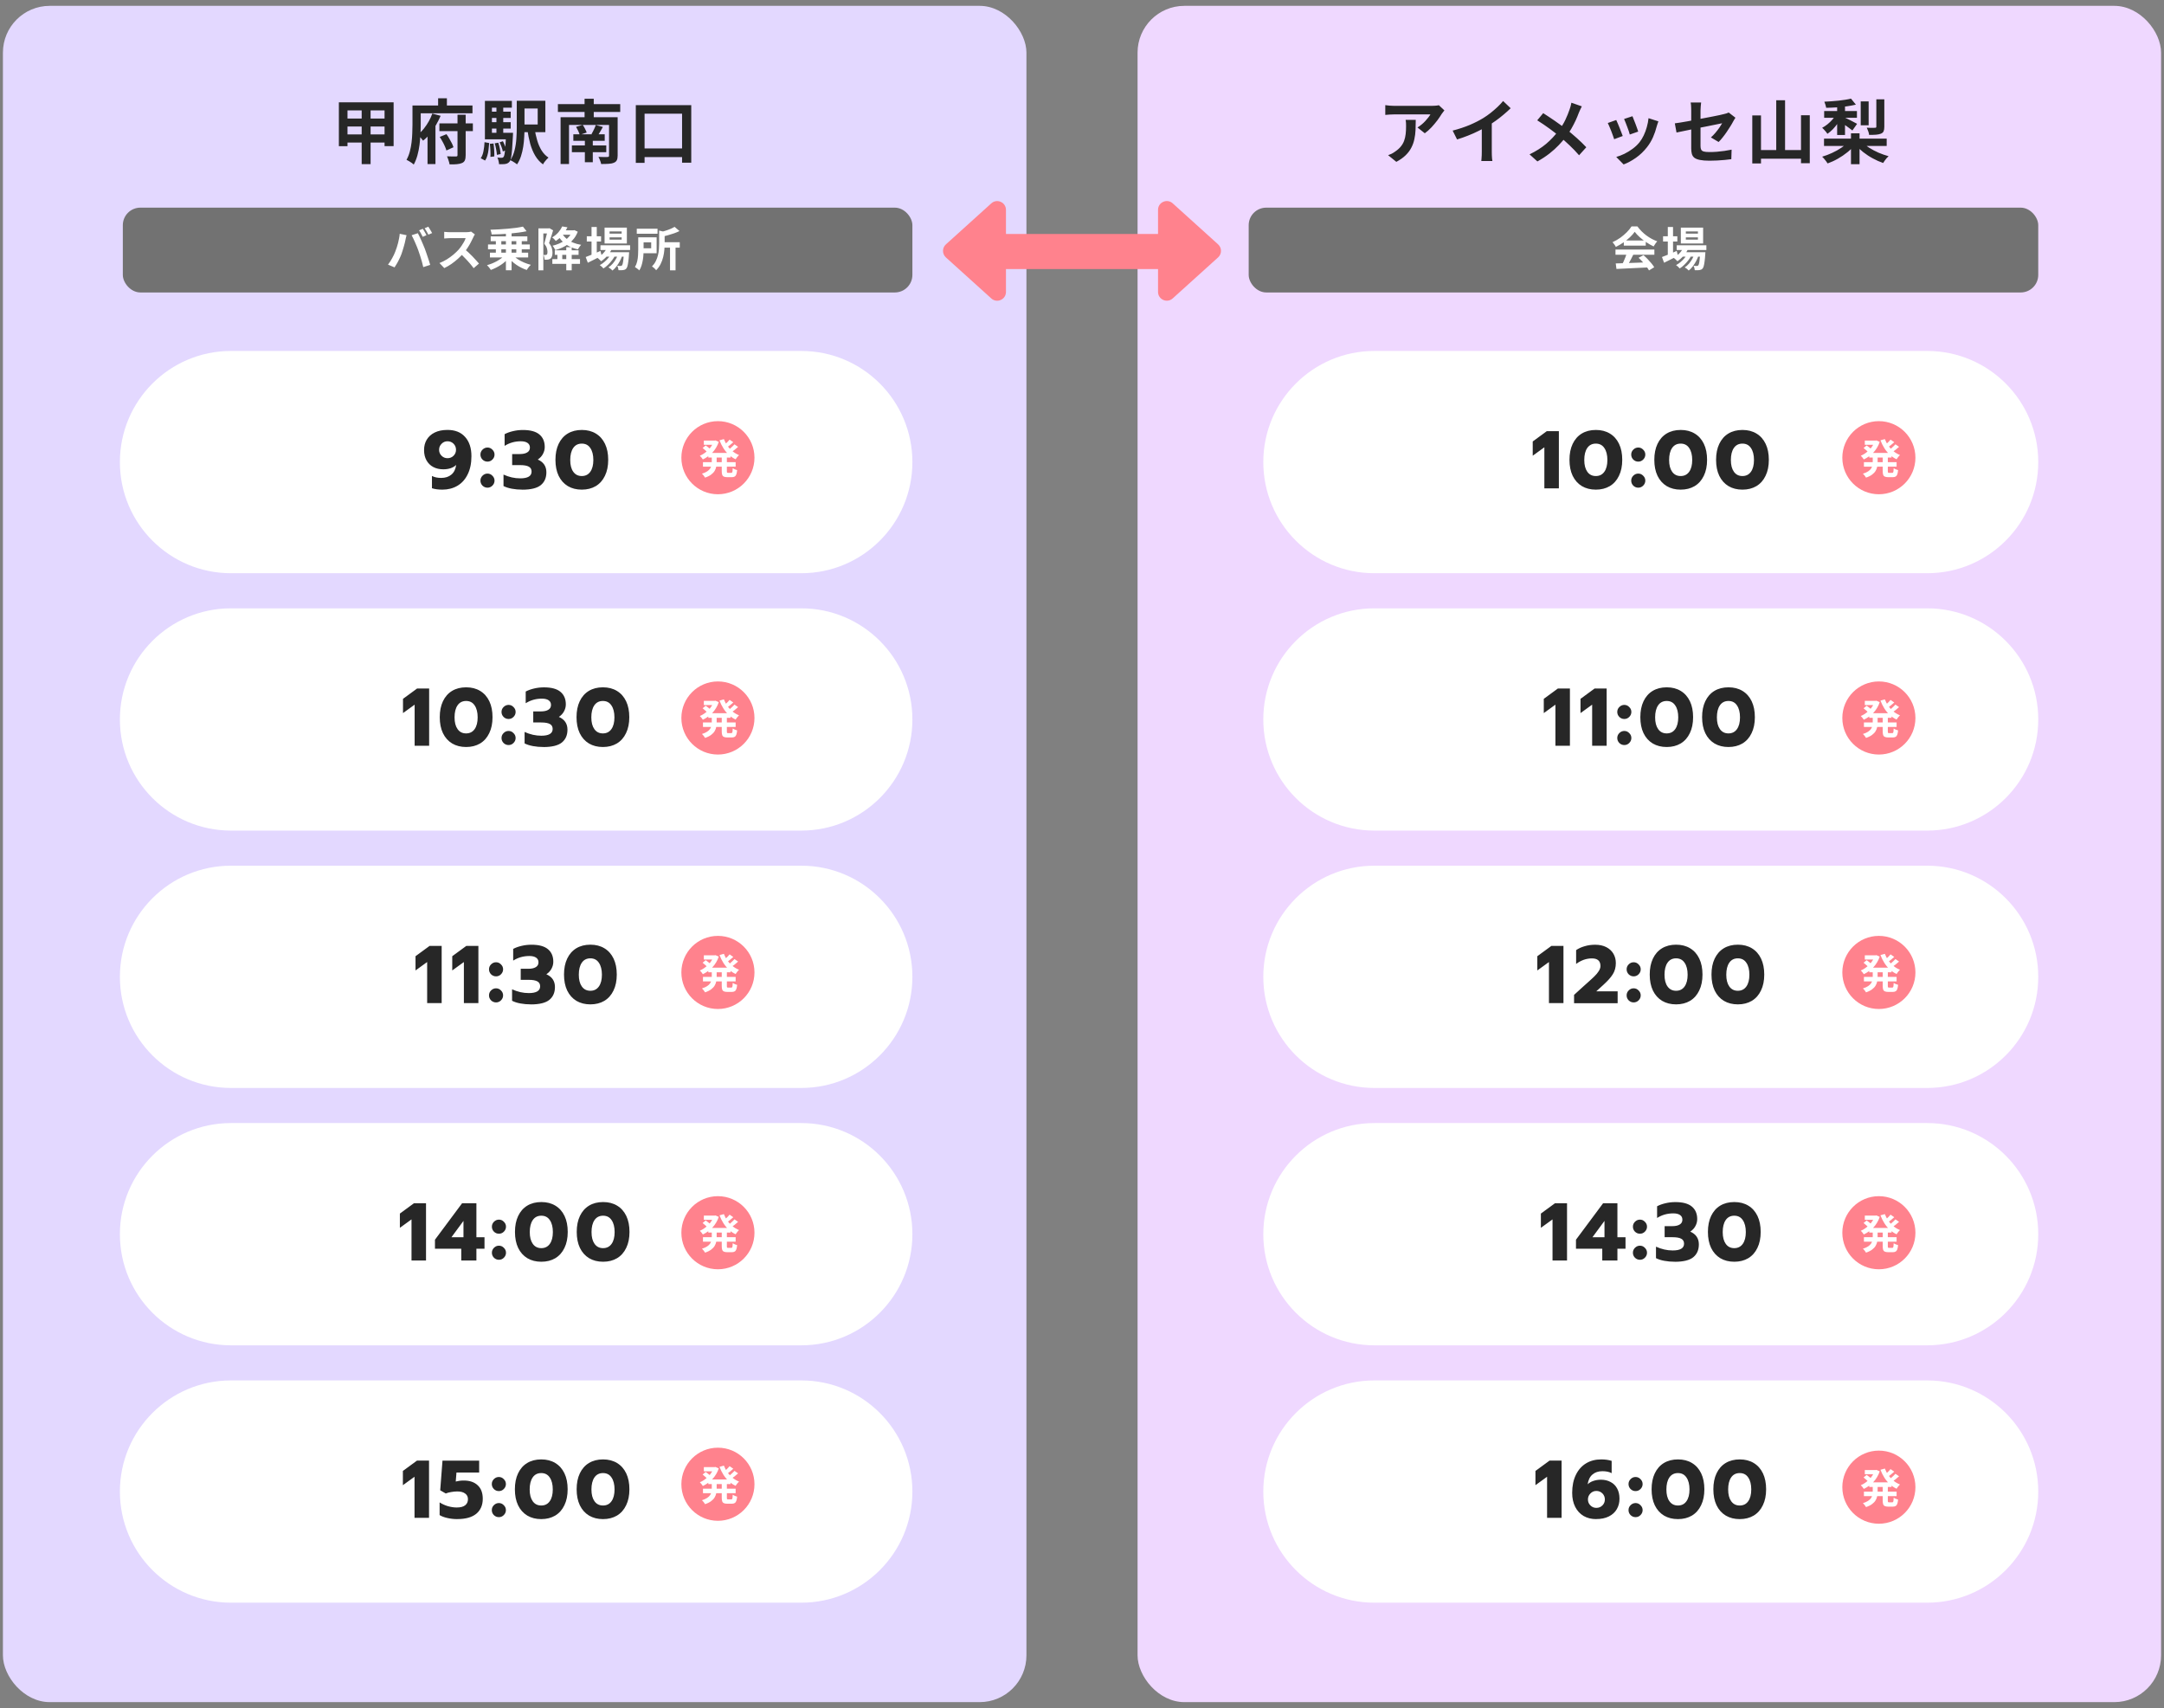 <?xml version="1.0" encoding="UTF-8"?>
<svg id="_レイヤー_1" data-name="レイヤー 1" xmlns="http://www.w3.org/2000/svg" viewBox="0 0 740 584">
  <rect x="0" y="0" width="740" height="584" fill="#808080" stroke="none"/>
  <defs>
    <style>
      .cls-1 {
        fill: #727272;
      }

      .cls-2 {
        fill: #272727;
      }

      .cls-3 {
        fill: #efd8ff;
      }

      .cls-4 {
        fill: #e3d8ff;
      }

      .cls-5 {
        fill: #fff;
      }

      .cls-6 {
        fill: #ff828d;
      }
    </style>
  </defs>
  <rect class="cls-4" x="1" y="2" width="350" height="580" rx="16" ry="16"/>
  <rect class="cls-3" x="389" y="2" width="350" height="580" rx="16" ry="16"/>
  <path class="cls-5" d="M79,120h195c20.99,0,38,17.01,38,38h0c0,20.99-17.01,38-38,38H79c-20.99,0-38-17.01-38-38h0c0-20.99,17.01-38,38-38Z"/>
  <path class="cls-5" d="M470,120h189c20.99,0,38,17.01,38,38h0c0,20.99-17.01,38-38,38h-189c-20.99,0-38-17.01-38-38h0c0-20.99,17.01-38,38-38Z"/>
  <path class="cls-5" d="M79,208h195c20.99,0,38,17.01,38,38h0c0,20.99-17.01,38-38,38H79c-20.99,0-38-17.01-38-38h0c0-20.99,17.01-38,38-38Z"/>
  <path class="cls-5" d="M470,208h189c20.99,0,38,17.01,38,38h0c0,20.99-17.01,38-38,38h-189c-20.99,0-38-17.01-38-38h0c0-20.99,17.01-38,38-38Z"/>
  <path class="cls-5" d="M79,296h195c20.99,0,38,17.01,38,38h0c0,20.99-17.01,38-38,38H79c-20.99,0-38-17.01-38-38h0c0-20.99,17.01-38,38-38Z"/>
  <path class="cls-5" d="M470,296h189c20.99,0,38,17.01,38,38h0c0,20.99-17.01,38-38,38h-189c-20.99,0-38-17.01-38-38h0c0-20.99,17.01-38,38-38Z"/>
  <path class="cls-5" d="M79,384h195c20.99,0,38,17.01,38,38h0c0,20.99-17.01,38-38,38H79c-20.99,0-38-17.01-38-38h0c0-20.99,17.01-38,38-38Z"/>
  <path class="cls-5" d="M470,384h189c20.99,0,38,17.01,38,38h0c0,20.99-17.01,38-38,38h-189c-20.99,0-38-17.01-38-38h0c0-20.99,17.01-38,38-38Z"/>
  <path class="cls-5" d="M470,472h189c20.99,0,38,17.01,38,38h0c0,20.99-17.01,38-38,38h-189c-20.99,0-38-17.01-38-38h0c0-20.99,17.01-38,38-38Z"/>
  <path class="cls-5" d="M79,472h195c20.99,0,38,17.01,38,38h0c0,20.99-17.01,38-38,38H79c-20.99,0-38-17.01-38-38h0c0-20.99,17.01-38,38-38Z"/>
  <path class="cls-2" d="M151.27,167.42c-1.38,0-2.57-.16-3.56-.48v-4.2c.86.45,1.91.67,3.16.67,1.42,0,2.58-.37,3.47-1.12.91-.75,1.46-1.86,1.65-3.33-.45.47-1.06.84-1.85,1.12-.78.26-1.63.39-2.55.39-1.29,0-2.43-.26-3.42-.78-.99-.52-1.76-1.28-2.32-2.27s-.84-2.16-.84-3.53.3-2.5.9-3.53c.62-1.04,1.52-1.87,2.72-2.46,1.21-.6,2.68-.9,4.4-.9,2.59,0,4.6.8,6.02,2.41,1.44,1.59,2.16,3.78,2.16,6.58,0,2.43-.43,4.5-1.29,6.22-.84,1.72-2.01,3.01-3.5,3.89-1.49.88-3.21,1.32-5.15,1.32ZM153.03,156.67c.82,0,1.51-.28,2.07-.84s.84-1.24.84-2.04-.28-1.51-.84-2.07c-.56-.56-1.25-.84-2.07-.84s-1.48.29-2.04.87c-.56.56-.84,1.24-.84,2.04s.28,1.48.84,2.04c.56.56,1.24.84,2.04.84ZM166.7,157.84c-.65,0-1.22-.23-1.71-.7-.47-.49-.7-1.05-.7-1.71s.23-1.21.7-1.68,1.05-.73,1.71-.73,1.21.24,1.68.73c.48.47.73,1.03.73,1.68s-.24,1.22-.73,1.71c-.47.47-1.03.7-1.68.7ZM166.7,166.75c-.65,0-1.22-.23-1.71-.7-.47-.49-.7-1.06-.7-1.71s.23-1.21.7-1.68c.49-.49,1.05-.73,1.71-.73s1.21.24,1.68.73c.48.47.73,1.03.73,1.68s-.24,1.22-.73,1.71c-.47.47-1.03.7-1.68.7ZM178.62,167.42c-1.23,0-2.42-.1-3.56-.31-1.12-.21-2.08-.51-2.88-.92v-3.92c1.88.86,3.79,1.29,5.71,1.29,2.59,0,3.89-.77,3.89-2.32,0-.78-.32-1.34-.95-1.68-.63-.35-1.62-.53-2.97-.53h-2.72v-3.78h2.6c1.1,0,1.95-.19,2.55-.56.62-.37.92-.92.92-1.65s-.27-1.22-.81-1.6c-.54-.37-1.31-.56-2.3-.56-2.03,0-3.88.52-5.54,1.57v-4c.84-.45,1.8-.79,2.88-1.04,1.08-.26,2.2-.39,3.36-.39,2.56,0,4.44.51,5.66,1.54,1.21,1.01,1.82,2.44,1.82,4.28,0,.84-.21,1.63-.62,2.38-.39.75-.98,1.38-1.76,1.9,1.96.86,2.94,2.32,2.94,4.37,0,1.89-.64,3.35-1.93,4.4-1.29,1.03-3.39,1.54-6.3,1.54ZM198.95,167.42c-1.81,0-3.4-.4-4.76-1.2-1.36-.82-2.42-2-3.16-3.53-.73-1.53-1.09-3.35-1.09-5.46s.36-3.93,1.09-5.46c.73-1.53,1.76-2.71,3.11-3.53,1.36-.82,2.97-1.23,4.82-1.23s3.44.41,4.79,1.23c1.36.82,2.41,2,3.14,3.53.73,1.53,1.09,3.35,1.09,5.46s-.37,3.93-1.12,5.46c-.73,1.53-1.77,2.71-3.14,3.53-1.36.8-2.95,1.2-4.76,1.2ZM198.95,162.77c1.25,0,2.22-.49,2.91-1.46.69-.97,1.04-2.31,1.04-4.03s-.35-3.1-1.04-4.09c-.67-1.01-1.64-1.51-2.91-1.51s-2.25.5-2.94,1.51c-.67.99-1.01,2.35-1.01,4.09s.34,3.06,1.04,4.03c.69.97,1.66,1.46,2.91,1.46Z"/>
  <path class="cls-2" d="M528.11,152.94l-3.98,2.88v-4.87l4.82-3.53h4.12v19.57h-4.96v-14.06ZM545.71,167.42c-1.81,0-3.4-.4-4.76-1.2-1.36-.82-2.42-2-3.16-3.53-.73-1.53-1.09-3.35-1.09-5.46s.36-3.93,1.09-5.46c.73-1.53,1.76-2.71,3.11-3.53,1.36-.82,2.97-1.23,4.82-1.23s3.44.41,4.79,1.23c1.36.82,2.41,2,3.14,3.53.73,1.53,1.09,3.35,1.09,5.46s-.37,3.93-1.12,5.46c-.73,1.53-1.77,2.71-3.14,3.53-1.36.8-2.95,1.2-4.76,1.2ZM545.71,162.77c1.25,0,2.22-.49,2.91-1.46.69-.97,1.04-2.31,1.04-4.03s-.35-3.1-1.04-4.09c-.67-1.01-1.64-1.51-2.91-1.51s-2.25.5-2.94,1.51c-.67.99-1.01,2.35-1.01,4.09s.35,3.06,1.04,4.03c.69.97,1.66,1.46,2.91,1.46ZM560.22,157.84c-.65,0-1.22-.23-1.71-.7-.47-.49-.7-1.05-.7-1.71s.23-1.21.7-1.68c.49-.49,1.05-.73,1.71-.73s1.21.24,1.68.73c.49.47.73,1.03.73,1.68s-.24,1.22-.73,1.71c-.47.47-1.03.7-1.68.7ZM560.22,166.75c-.65,0-1.22-.23-1.71-.7-.47-.49-.7-1.06-.7-1.71s.23-1.21.7-1.68c.49-.49,1.05-.73,1.71-.73s1.21.24,1.68.73c.49.47.73,1.03.73,1.68s-.24,1.22-.73,1.71c-.47.47-1.03.7-1.68.7ZM574.72,167.42c-1.81,0-3.4-.4-4.76-1.2-1.36-.82-2.42-2-3.16-3.53-.73-1.53-1.09-3.35-1.09-5.46s.36-3.93,1.09-5.46c.73-1.53,1.76-2.71,3.11-3.53,1.36-.82,2.97-1.23,4.82-1.23s3.44.41,4.79,1.23c1.36.82,2.41,2,3.14,3.53.73,1.53,1.09,3.35,1.09,5.46s-.37,3.93-1.12,5.46c-.73,1.53-1.77,2.71-3.14,3.53-1.36.8-2.95,1.2-4.76,1.2ZM574.72,162.77c1.25,0,2.22-.49,2.91-1.46.69-.97,1.04-2.31,1.04-4.03s-.35-3.1-1.04-4.09c-.67-1.01-1.64-1.51-2.91-1.51s-2.25.5-2.94,1.51c-.67.99-1.01,2.35-1.01,4.09s.35,3.06,1.04,4.03c.69.97,1.66,1.46,2.91,1.46ZM595.84,167.42c-1.81,0-3.4-.4-4.76-1.2-1.36-.82-2.42-2-3.16-3.53-.73-1.53-1.09-3.35-1.09-5.46s.36-3.93,1.09-5.46c.73-1.53,1.76-2.71,3.11-3.53,1.36-.82,2.97-1.23,4.82-1.23s3.44.41,4.79,1.23c1.36.82,2.41,2,3.14,3.53.73,1.53,1.09,3.35,1.09,5.46s-.37,3.93-1.12,5.46c-.73,1.53-1.77,2.71-3.14,3.53-1.36.8-2.95,1.2-4.76,1.2ZM595.84,162.77c1.25,0,2.22-.49,2.91-1.46.69-.97,1.04-2.31,1.04-4.03s-.35-3.1-1.04-4.09c-.67-1.01-1.64-1.51-2.91-1.51s-2.25.5-2.94,1.51c-.67.99-1.01,2.35-1.01,4.09s.35,3.06,1.04,4.03c.69.97,1.66,1.46,2.91,1.46Z"/>
  <path class="cls-2" d="M141.79,240.94l-3.98,2.88v-4.87l4.82-3.53h4.12v19.57h-4.96v-14.06ZM159.39,255.42c-1.81,0-3.4-.4-4.76-1.2-1.36-.82-2.42-2-3.16-3.53-.73-1.53-1.09-3.35-1.09-5.46s.36-3.93,1.09-5.46c.73-1.53,1.76-2.71,3.11-3.53,1.36-.82,2.97-1.23,4.82-1.23s3.44.41,4.79,1.23c1.36.82,2.41,2,3.14,3.53.73,1.53,1.09,3.35,1.09,5.46s-.37,3.93-1.12,5.46c-.73,1.53-1.77,2.71-3.14,3.53-1.36.8-2.95,1.2-4.76,1.2ZM159.39,250.77c1.25,0,2.22-.49,2.91-1.46.69-.97,1.04-2.31,1.04-4.03s-.35-3.1-1.04-4.09c-.67-1.01-1.64-1.51-2.91-1.51s-2.25.5-2.94,1.51c-.67.99-1.01,2.35-1.01,4.09s.35,3.06,1.04,4.03c.69.97,1.66,1.46,2.91,1.46ZM173.91,245.84c-.65,0-1.22-.23-1.71-.7-.47-.49-.7-1.05-.7-1.71s.23-1.21.7-1.68,1.05-.73,1.71-.73,1.21.24,1.68.73c.49.47.73,1.03.73,1.68s-.24,1.22-.73,1.71c-.47.47-1.03.7-1.68.7ZM173.91,254.75c-.65,0-1.22-.23-1.71-.7-.47-.49-.7-1.06-.7-1.71s.23-1.21.7-1.68c.49-.49,1.05-.73,1.71-.73s1.21.24,1.68.73c.49.47.73,1.03.73,1.68s-.24,1.22-.73,1.71c-.47.47-1.03.7-1.68.7ZM185.83,255.42c-1.23,0-2.42-.1-3.56-.31-1.12-.21-2.08-.51-2.88-.92v-3.92c1.88.86,3.79,1.29,5.71,1.29,2.59,0,3.89-.77,3.89-2.32,0-.78-.32-1.34-.95-1.68-.63-.35-1.62-.53-2.97-.53h-2.72v-3.78h2.6c1.1,0,1.95-.19,2.55-.56.62-.37.92-.92.92-1.65s-.27-1.22-.81-1.6c-.54-.37-1.31-.56-2.3-.56-2.04,0-3.88.52-5.54,1.57v-4c.84-.45,1.8-.79,2.88-1.04,1.08-.26,2.2-.39,3.36-.39,2.56,0,4.44.51,5.66,1.54,1.21,1.01,1.82,2.44,1.82,4.28,0,.84-.21,1.63-.62,2.38-.39.75-.98,1.38-1.76,1.9,1.96.86,2.94,2.32,2.94,4.37,0,1.89-.64,3.35-1.93,4.4-1.29,1.03-3.39,1.54-6.3,1.54ZM206.16,255.42c-1.81,0-3.4-.4-4.76-1.2-1.36-.82-2.42-2-3.16-3.53-.73-1.53-1.09-3.35-1.09-5.46s.36-3.93,1.09-5.46c.73-1.53,1.76-2.71,3.11-3.53,1.36-.82,2.97-1.23,4.82-1.23s3.44.41,4.79,1.23c1.36.82,2.41,2,3.14,3.53.73,1.53,1.09,3.35,1.09,5.46s-.37,3.93-1.12,5.46c-.73,1.53-1.77,2.71-3.14,3.53-1.36.8-2.95,1.2-4.76,1.2ZM206.16,250.77c1.25,0,2.22-.49,2.91-1.46.69-.97,1.04-2.31,1.04-4.03s-.35-3.1-1.04-4.09c-.67-1.01-1.64-1.51-2.91-1.51s-2.25.5-2.94,1.51c-.67.99-1.01,2.35-1.01,4.09s.35,3.06,1.04,4.03c.69.97,1.66,1.46,2.91,1.46Z"/>
  <path class="cls-2" d="M531.89,240.94l-3.98,2.88v-4.87l4.82-3.53h4.12v19.57h-4.96v-14.06ZM544.45,240.94l-3.98,2.88v-4.87l4.82-3.53h4.12v19.57h-4.96v-14.06ZM555.45,245.84c-.65,0-1.22-.23-1.71-.7-.47-.49-.7-1.05-.7-1.71s.23-1.21.7-1.68c.49-.49,1.06-.73,1.71-.73s1.21.24,1.68.73c.49.47.73,1.03.73,1.68s-.24,1.22-.73,1.71c-.47.47-1.03.7-1.68.7ZM555.45,254.75c-.65,0-1.22-.23-1.71-.7-.47-.49-.7-1.06-.7-1.71s.23-1.21.7-1.68c.49-.49,1.06-.73,1.71-.73s1.21.24,1.68.73c.49.47.73,1.03.73,1.68s-.24,1.22-.73,1.71c-.47.47-1.03.7-1.68.7ZM569.94,255.42c-1.81,0-3.4-.4-4.76-1.2-1.36-.82-2.42-2-3.16-3.53-.73-1.53-1.09-3.35-1.09-5.46s.36-3.93,1.09-5.46c.73-1.53,1.76-2.71,3.11-3.53,1.36-.82,2.97-1.23,4.82-1.23s3.44.41,4.79,1.23c1.36.82,2.41,2,3.14,3.53.73,1.53,1.09,3.35,1.09,5.46s-.37,3.93-1.12,5.46c-.73,1.53-1.77,2.71-3.14,3.53-1.36.8-2.95,1.2-4.76,1.2ZM569.94,250.77c1.25,0,2.22-.49,2.91-1.46.69-.97,1.04-2.31,1.04-4.03s-.34-3.1-1.04-4.09c-.67-1.01-1.64-1.51-2.91-1.51s-2.25.5-2.94,1.51c-.67.99-1.01,2.35-1.01,4.09s.35,3.06,1.04,4.03c.69.97,1.66,1.46,2.91,1.46ZM591.06,255.42c-1.81,0-3.4-.4-4.76-1.2-1.36-.82-2.42-2-3.16-3.53-.73-1.53-1.09-3.35-1.09-5.46s.36-3.93,1.09-5.46c.73-1.53,1.76-2.71,3.11-3.53,1.36-.82,2.97-1.23,4.82-1.23s3.44.41,4.79,1.23c1.36.82,2.41,2,3.14,3.53.73,1.53,1.09,3.35,1.09,5.46s-.37,3.93-1.12,5.46c-.73,1.53-1.77,2.71-3.14,3.53-1.36.8-2.95,1.2-4.76,1.2ZM591.06,250.77c1.25,0,2.22-.49,2.91-1.46.69-.97,1.04-2.31,1.04-4.03s-.35-3.1-1.04-4.09c-.67-1.01-1.64-1.51-2.91-1.51s-2.25.5-2.94,1.51c-.67.99-1.01,2.35-1.01,4.09s.35,3.06,1.04,4.03c.69.97,1.66,1.46,2.91,1.46Z"/>
  <path class="cls-2" d="M146.07,328.94l-3.98,2.88v-4.87l4.82-3.53h4.12v19.57h-4.96v-14.06ZM158.63,328.94l-3.98,2.88v-4.87l4.82-3.53h4.12v19.57h-4.96v-14.06ZM169.63,333.84c-.65,0-1.22-.23-1.71-.7-.47-.49-.7-1.06-.7-1.71s.23-1.21.7-1.68c.49-.49,1.05-.73,1.71-.73s1.21.24,1.68.73c.49.47.73,1.03.73,1.68s-.24,1.22-.73,1.71c-.47.47-1.03.7-1.68.7ZM169.63,342.75c-.65,0-1.22-.23-1.71-.7-.47-.49-.7-1.05-.7-1.71s.23-1.21.7-1.68c.49-.49,1.05-.73,1.71-.73s1.21.24,1.68.73c.49.47.73,1.03.73,1.68s-.24,1.22-.73,1.71c-.47.47-1.03.7-1.68.7ZM181.55,343.42c-1.23,0-2.42-.1-3.56-.31-1.12-.2-2.08-.51-2.88-.92v-3.92c1.89.86,3.79,1.29,5.71,1.29,2.59,0,3.89-.77,3.89-2.32,0-.78-.32-1.34-.95-1.68-.64-.36-1.62-.53-2.97-.53h-2.72v-3.78h2.6c1.1,0,1.95-.19,2.55-.56.62-.37.92-.92.92-1.65s-.27-1.22-.81-1.6c-.54-.37-1.31-.56-2.3-.56-2.04,0-3.88.52-5.54,1.57v-4c.84-.45,1.8-.79,2.88-1.04,1.08-.26,2.2-.39,3.36-.39,2.56,0,4.44.51,5.66,1.54,1.21,1.01,1.82,2.44,1.82,4.28,0,.84-.21,1.63-.62,2.38-.39.75-.98,1.38-1.76,1.9,1.96.86,2.94,2.32,2.94,4.37,0,1.88-.64,3.35-1.93,4.4-1.29,1.03-3.39,1.54-6.3,1.54ZM201.88,343.42c-1.81,0-3.4-.4-4.76-1.2-1.36-.82-2.42-2-3.16-3.53-.73-1.53-1.09-3.35-1.09-5.46s.36-3.93,1.09-5.46,1.76-2.71,3.11-3.53c1.36-.82,2.97-1.23,4.82-1.23s3.44.41,4.79,1.23c1.36.82,2.41,2,3.14,3.53.73,1.53,1.09,3.35,1.09,5.46s-.37,3.93-1.12,5.46c-.73,1.53-1.77,2.71-3.14,3.53-1.36.8-2.95,1.2-4.76,1.2ZM201.88,338.77c1.25,0,2.22-.49,2.91-1.46.69-.97,1.04-2.32,1.04-4.03s-.35-3.1-1.04-4.09c-.67-1.01-1.64-1.51-2.91-1.51s-2.25.5-2.94,1.51c-.67.99-1.01,2.35-1.01,4.09s.35,3.06,1.04,4.03c.69.97,1.66,1.46,2.91,1.46Z"/>
  <path class="cls-2" d="M529.68,328.94l-3.98,2.88v-4.87l4.82-3.53h4.12v19.57h-4.96v-14.06ZM538.27,340.17l3.11-2.83,1.34-1.2c1.1-.97,1.94-1.75,2.52-2.32.6-.58,1.08-1.17,1.46-1.76.39-.6.59-1.18.59-1.76,0-1.74-.98-2.6-2.94-2.6-.95,0-1.9.17-2.83.5-.91.34-1.76.8-2.55,1.4v-4.73c.84-.58,1.82-1.03,2.94-1.34,1.12-.34,2.32-.5,3.58-.5,1.46,0,2.72.27,3.78.81,1.06.54,1.88,1.29,2.44,2.24s.84,2.02.84,3.22c0,1.44-.34,2.7-1.01,3.78-.65,1.06-1.72,2.27-3.19,3.61l-2.49,2.27h7.31v4.06h-14.9v-2.83ZM558.65,333.84c-.65,0-1.22-.23-1.71-.7-.47-.49-.7-1.06-.7-1.71s.23-1.21.7-1.68c.48-.49,1.05-.73,1.71-.73s1.21.24,1.68.73c.48.47.73,1.03.73,1.68s-.24,1.22-.73,1.71c-.47.47-1.03.7-1.68.7ZM558.65,342.75c-.65,0-1.22-.23-1.71-.7-.47-.49-.7-1.05-.7-1.71s.23-1.21.7-1.68c.48-.49,1.05-.73,1.71-.73s1.21.24,1.68.73c.48.47.73,1.03.73,1.68s-.24,1.22-.73,1.71c-.47.47-1.03.7-1.68.7ZM573.15,343.42c-1.81,0-3.4-.4-4.76-1.2-1.36-.82-2.42-2-3.16-3.53-.73-1.53-1.09-3.35-1.09-5.46s.36-3.93,1.09-5.46,1.76-2.71,3.11-3.53c1.36-.82,2.97-1.23,4.82-1.23s3.44.41,4.79,1.23c1.36.82,2.41,2,3.14,3.53.73,1.53,1.09,3.35,1.09,5.46s-.37,3.93-1.12,5.46c-.73,1.53-1.77,2.71-3.14,3.53-1.36.8-2.95,1.2-4.76,1.2ZM573.15,338.77c1.25,0,2.22-.49,2.91-1.46.69-.97,1.04-2.32,1.04-4.03s-.35-3.1-1.04-4.09c-.67-1.01-1.64-1.51-2.91-1.51s-2.25.5-2.94,1.51c-.67.99-1.01,2.35-1.01,4.09s.34,3.06,1.04,4.03c.69.97,1.66,1.46,2.91,1.46ZM594.27,343.42c-1.81,0-3.4-.4-4.76-1.2-1.36-.82-2.42-2-3.16-3.53-.73-1.53-1.09-3.35-1.09-5.46s.36-3.93,1.09-5.46c.73-1.53,1.76-2.71,3.11-3.53,1.36-.82,2.97-1.23,4.82-1.23s3.44.41,4.79,1.23c1.36.82,2.41,2,3.14,3.53.73,1.53,1.09,3.35,1.09,5.46s-.37,3.93-1.12,5.46c-.73,1.53-1.77,2.71-3.14,3.53-1.36.8-2.95,1.2-4.76,1.2ZM594.27,338.77c1.25,0,2.22-.49,2.91-1.46.69-.97,1.04-2.32,1.04-4.03s-.34-3.1-1.04-4.09c-.67-1.01-1.64-1.51-2.91-1.51s-2.25.5-2.94,1.51c-.67.99-1.01,2.35-1.01,4.09s.35,3.06,1.04,4.03c.69.97,1.66,1.46,2.91,1.46Z"/>
  <path class="cls-2" d="M140.72,416.94l-3.98,2.88v-4.87l4.82-3.53h4.12v19.57h-4.96v-14.06ZM157.73,426.97h-8.99v-3.08l9.27-12.46h4.9v11.62h2.77v3.92h-2.77v4.03h-5.18v-4.03ZM158.49,423.05v-5.6l-4.12,5.6h4.12ZM170.62,421.84c-.65,0-1.22-.23-1.71-.7-.47-.49-.7-1.06-.7-1.71s.23-1.21.7-1.68c.49-.49,1.05-.73,1.71-.73s1.21.24,1.68.73c.49.47.73,1.03.73,1.68s-.24,1.22-.73,1.71c-.47.47-1.03.7-1.68.7ZM170.62,430.75c-.65,0-1.22-.23-1.71-.7-.47-.49-.7-1.05-.7-1.71s.23-1.21.7-1.68c.49-.49,1.05-.73,1.71-.73s1.21.24,1.68.73c.49.47.73,1.03.73,1.68s-.24,1.22-.73,1.71c-.47.47-1.03.7-1.68.7ZM185.11,431.42c-1.81,0-3.4-.4-4.76-1.2-1.36-.82-2.42-2-3.16-3.53-.73-1.53-1.09-3.35-1.09-5.46s.36-3.93,1.09-5.46c.73-1.53,1.76-2.71,3.11-3.53,1.36-.82,2.97-1.23,4.82-1.23s3.44.41,4.79,1.23c1.36.82,2.41,2,3.14,3.53s1.09,3.35,1.09,5.46-.37,3.93-1.12,5.46c-.73,1.53-1.77,2.71-3.14,3.53-1.36.8-2.95,1.2-4.76,1.2ZM185.11,426.77c1.25,0,2.22-.49,2.91-1.46.69-.97,1.04-2.32,1.04-4.03s-.35-3.1-1.04-4.09c-.67-1.01-1.64-1.51-2.91-1.51s-2.25.5-2.94,1.51c-.67.99-1.01,2.35-1.01,4.09s.35,3.06,1.04,4.03c.69.97,1.66,1.46,2.91,1.46ZM206.23,431.42c-1.81,0-3.4-.4-4.76-1.2-1.36-.82-2.42-2-3.16-3.53-.73-1.53-1.09-3.35-1.09-5.46s.36-3.93,1.09-5.46,1.76-2.71,3.11-3.53c1.36-.82,2.97-1.23,4.82-1.23s3.44.41,4.79,1.23c1.36.82,2.41,2,3.14,3.53.73,1.53,1.09,3.35,1.09,5.46s-.37,3.93-1.12,5.46c-.73,1.53-1.77,2.71-3.14,3.53-1.36.8-2.95,1.2-4.76,1.2ZM206.23,426.77c1.25,0,2.22-.49,2.91-1.46.69-.97,1.04-2.32,1.04-4.03s-.35-3.1-1.04-4.09c-.67-1.01-1.64-1.51-2.91-1.51s-2.25.5-2.94,1.51c-.67.99-1.01,2.35-1.01,4.09s.35,3.06,1.04,4.03c.69.97,1.66,1.46,2.91,1.46Z"/>
  <path class="cls-2" d="M529.04,504.94l-3.98,2.88v-4.87l4.82-3.53h4.12v19.57h-4.96v-14.06ZM545.8,519.42c-1.59,0-3.01-.35-4.26-1.06-1.23-.73-2.19-1.76-2.88-3.11-.69-1.36-1.04-2.96-1.04-4.79,0-2.39.42-4.44,1.26-6.16.84-1.74,2.01-3.05,3.5-3.95,1.49-.9,3.22-1.34,5.18-1.34,1.33,0,2.51.17,3.56.5v4.2c-.82-.45-1.88-.67-3.16-.67-1.4,0-2.54.38-3.42,1.15-.88.75-1.42,1.86-1.62,3.33.47-.48,1.11-.87,1.93-1.15.82-.28,1.69-.42,2.6-.42,1.25,0,2.35.26,3.3.78.97.5,1.72,1.24,2.24,2.21.54.97.81,2.14.81,3.5s-.31,2.52-.92,3.58c-.6,1.05-1.5,1.88-2.72,2.49-1.19.6-2.65.9-4.37.9ZM545.89,515.58c.82,0,1.51-.28,2.07-.84.56-.56.84-1.24.84-2.04s-.28-1.51-.84-2.07c-.56-.56-1.25-.84-2.07-.84s-1.48.29-2.04.87c-.56.56-.84,1.24-.84,2.04s.28,1.48.84,2.04,1.24.84,2.04.84ZM559.3,509.84c-.65,0-1.22-.23-1.71-.7-.47-.49-.7-1.06-.7-1.71s.23-1.21.7-1.68c.48-.49,1.05-.73,1.71-.73s1.21.24,1.68.73c.48.47.73,1.03.73,1.68s-.24,1.22-.73,1.71c-.47.47-1.03.7-1.68.7ZM559.3,518.75c-.65,0-1.22-.23-1.71-.7-.47-.48-.7-1.05-.7-1.71s.23-1.21.7-1.68,1.05-.73,1.71-.73,1.21.24,1.68.73c.48.47.73,1.03.73,1.68s-.24,1.22-.73,1.71-1.03.7-1.68.7ZM573.79,519.42c-1.81,0-3.4-.4-4.76-1.2-1.36-.82-2.42-2-3.16-3.53-.73-1.53-1.09-3.35-1.09-5.46s.36-3.93,1.09-5.46c.73-1.53,1.76-2.71,3.11-3.53,1.36-.82,2.97-1.23,4.82-1.23s3.44.41,4.79,1.23c1.36.82,2.41,2,3.14,3.53.73,1.53,1.09,3.35,1.09,5.46s-.37,3.93-1.12,5.46c-.73,1.53-1.77,2.71-3.14,3.53-1.36.8-2.95,1.2-4.76,1.2ZM573.79,514.77c1.25,0,2.22-.48,2.91-1.46.69-.97,1.04-2.32,1.04-4.03s-.35-3.1-1.04-4.09c-.67-1.01-1.64-1.51-2.91-1.51s-2.25.5-2.94,1.51c-.67.99-1.01,2.35-1.01,4.09s.34,3.06,1.04,4.03c.69.97,1.66,1.46,2.91,1.46ZM594.91,519.42c-1.81,0-3.4-.4-4.76-1.2-1.36-.82-2.42-2-3.16-3.53-.73-1.53-1.09-3.35-1.09-5.46s.36-3.93,1.09-5.46c.73-1.53,1.76-2.71,3.11-3.53,1.36-.82,2.97-1.23,4.82-1.23s3.44.41,4.79,1.23c1.36.82,2.41,2,3.14,3.53s1.09,3.35,1.09,5.46-.37,3.93-1.12,5.46c-.73,1.53-1.77,2.71-3.14,3.53-1.36.8-2.95,1.2-4.76,1.2ZM594.91,514.77c1.25,0,2.22-.48,2.91-1.46.69-.97,1.04-2.32,1.04-4.03s-.34-3.1-1.04-4.09c-.67-1.01-1.64-1.51-2.91-1.51s-2.25.5-2.94,1.51c-.67.99-1.01,2.35-1.01,4.09s.35,3.06,1.04,4.03c.69.97,1.66,1.46,2.91,1.46Z"/>
  <path class="cls-2" d="M530.9,416.94l-3.98,2.88v-4.87l4.82-3.53h4.12v19.57h-4.96v-14.06ZM547.91,426.97h-8.99v-3.08l9.27-12.46h4.9v11.62h2.77v3.92h-2.77v4.03h-5.18v-4.03ZM548.67,423.05v-5.6l-4.12,5.6h4.12ZM560.8,421.84c-.65,0-1.22-.23-1.71-.7-.47-.49-.7-1.06-.7-1.71s.23-1.21.7-1.68c.49-.49,1.05-.73,1.71-.73s1.21.24,1.68.73c.49.47.73,1.03.73,1.68s-.24,1.22-.73,1.71c-.47.47-1.03.7-1.68.7ZM560.8,430.75c-.65,0-1.22-.23-1.71-.7-.47-.49-.7-1.05-.7-1.71s.23-1.21.7-1.68c.49-.49,1.05-.73,1.71-.73s1.21.24,1.68.73c.49.47.73,1.03.73,1.68s-.24,1.22-.73,1.71c-.47.47-1.03.7-1.68.7ZM572.72,431.42c-1.23,0-2.42-.1-3.56-.31-1.12-.2-2.08-.51-2.88-.92v-3.92c1.89.86,3.79,1.29,5.71,1.29,2.6,0,3.89-.77,3.89-2.32,0-.78-.32-1.34-.95-1.68-.63-.36-1.62-.53-2.97-.53h-2.72v-3.78h2.6c1.1,0,1.95-.19,2.55-.56.62-.37.92-.92.92-1.65s-.27-1.22-.81-1.6c-.54-.37-1.31-.56-2.3-.56-2.03,0-3.88.52-5.54,1.57v-4c.84-.45,1.8-.79,2.88-1.04,1.08-.26,2.2-.39,3.36-.39,2.56,0,4.44.51,5.66,1.54,1.21,1.01,1.82,2.44,1.82,4.28,0,.84-.21,1.63-.62,2.38-.39.75-.98,1.38-1.76,1.9,1.96.86,2.94,2.32,2.94,4.37,0,1.88-.64,3.35-1.93,4.4-1.29,1.03-3.39,1.54-6.3,1.54ZM593.05,431.42c-1.81,0-3.4-.4-4.76-1.2-1.36-.82-2.42-2-3.16-3.53-.73-1.53-1.09-3.35-1.09-5.46s.36-3.93,1.09-5.46c.73-1.53,1.76-2.71,3.11-3.53,1.36-.82,2.97-1.23,4.82-1.23s3.44.41,4.79,1.23c1.36.82,2.41,2,3.14,3.53.73,1.53,1.09,3.35,1.09,5.46s-.37,3.93-1.12,5.46c-.73,1.53-1.77,2.71-3.14,3.53-1.36.8-2.95,1.2-4.76,1.2ZM593.05,426.77c1.25,0,2.22-.49,2.91-1.46.69-.97,1.04-2.32,1.04-4.03s-.35-3.1-1.04-4.09c-.67-1.01-1.64-1.51-2.91-1.51s-2.25.5-2.94,1.51c-.67.99-1.01,2.35-1.01,4.09s.35,3.06,1.04,4.03c.69.97,1.66,1.46,2.91,1.46Z"/>
  <path class="cls-2" d="M141.75,504.94l-3.98,2.88v-4.87l4.82-3.53h4.12v19.57h-4.96v-14.06ZM156.38,519.42c-1.12,0-2.23-.12-3.33-.36-1.1-.24-2.01-.58-2.72-1.01v-4.34c.84.54,1.78.97,2.83,1.29,1.06.3,2.06.45,3,.45,1.31,0,2.28-.25,2.91-.76.63-.5.95-1.19.95-2.07s-.33-1.49-.98-1.96c-.63-.47-1.53-.7-2.69-.7-.65,0-1.34.07-2.07.2-.71.11-1.32.28-1.85.5l-1.9-1.09.78-10.14h12.54v4.06h-7.76l-.25,3.08c.86-.22,1.77-.34,2.74-.34,2.04,0,3.62.54,4.76,1.62,1.16,1.06,1.74,2.6,1.74,4.62,0,2.18-.74,3.89-2.21,5.12-1.47,1.21-3.64,1.82-6.5,1.82ZM170.59,509.84c-.65,0-1.22-.23-1.71-.7-.47-.49-.7-1.06-.7-1.71s.23-1.21.7-1.68c.49-.49,1.05-.73,1.71-.73s1.21.24,1.68.73c.49.47.73,1.03.73,1.68s-.24,1.22-.73,1.71c-.47.47-1.03.7-1.68.7ZM170.59,518.75c-.65,0-1.22-.23-1.71-.7-.47-.48-.7-1.05-.7-1.71s.23-1.21.7-1.68c.49-.48,1.05-.73,1.71-.73s1.21.24,1.68.73c.49.47.73,1.03.73,1.68s-.24,1.22-.73,1.71c-.47.47-1.03.7-1.68.7ZM185.08,519.42c-1.81,0-3.4-.4-4.76-1.2-1.36-.82-2.42-2-3.16-3.53-.73-1.53-1.09-3.35-1.09-5.46s.36-3.93,1.09-5.46c.73-1.53,1.76-2.71,3.11-3.53,1.36-.82,2.97-1.23,4.82-1.23s3.44.41,4.79,1.23c1.36.82,2.41,2,3.14,3.53s1.09,3.35,1.09,5.46-.37,3.93-1.12,5.46c-.73,1.53-1.77,2.71-3.14,3.53-1.36.8-2.95,1.2-4.76,1.2ZM185.08,514.77c1.25,0,2.22-.48,2.91-1.46.69-.97,1.04-2.32,1.04-4.03s-.35-3.1-1.04-4.09c-.67-1.01-1.64-1.51-2.91-1.51s-2.25.5-2.94,1.51c-.67.99-1.01,2.35-1.01,4.09s.35,3.06,1.04,4.03c.69.97,1.66,1.46,2.91,1.46ZM206.2,519.42c-1.81,0-3.4-.4-4.76-1.2-1.36-.82-2.42-2-3.16-3.53-.73-1.53-1.09-3.35-1.09-5.46s.36-3.93,1.09-5.46c.73-1.53,1.76-2.71,3.11-3.53,1.36-.82,2.97-1.23,4.82-1.23s3.44.41,4.79,1.23c1.36.82,2.41,2,3.14,3.53s1.09,3.35,1.09,5.46-.37,3.93-1.12,5.46c-.73,1.53-1.77,2.71-3.14,3.53-1.36.8-2.95,1.2-4.76,1.2ZM206.2,514.77c1.25,0,2.22-.48,2.91-1.46.69-.97,1.04-2.32,1.04-4.03s-.35-3.1-1.04-4.09c-.67-1.01-1.64-1.51-2.91-1.51s-2.25.5-2.94,1.51c-.67.99-1.01,2.35-1.01,4.09s.35,3.06,1.04,4.03c.69.97,1.66,1.46,2.91,1.46Z"/>
  <path class="cls-2" d="M123.68,36.19h3.05v19.94h-3.05v-19.94ZM115.88,34.99h18.72v14.98h-3.1v-12.22h-12.67v12.24h-2.95v-15ZM117.25,40.54h15.67v2.71h-15.67v-2.71ZM117.22,45.96h15.67v2.78h-15.67v-2.78ZM150.25,42.19h11.45v2.64h-11.45v-2.64ZM150.37,46.82l2.3-.94c.34.45.66.94.96,1.49.32.53.61,1.05.86,1.56s.45.98.58,1.42l-2.42,1.1c-.11-.43-.29-.91-.53-1.44-.24-.54-.51-1.09-.82-1.63-.3-.56-.62-1.08-.94-1.56ZM156.46,39.22h2.78v13.82c0,.74-.09,1.31-.26,1.73-.16.42-.48.74-.96.96-.48.21-1.07.34-1.78.41-.69.06-1.52.09-2.5.07-.06-.38-.18-.84-.36-1.37-.16-.53-.34-.99-.53-1.39.64.02,1.26.03,1.85.05h1.2c.21,0,.35-.03.43-.1.08-.08.12-.21.12-.38v-13.8ZM147.82,38.83l2.86.77c-.45,1.04-.98,2.09-1.58,3.14-.61,1.04-1.28,2.02-2.02,2.95-.74.93-1.54,1.73-2.4,2.4-.14-.19-.33-.42-.55-.67-.21-.27-.42-.54-.65-.79s-.42-.46-.6-.62c.75-.58,1.45-1.26,2.09-2.06.64-.82,1.21-1.66,1.7-2.54.5-.9.88-1.75,1.15-2.57ZM149.82,33.6h3v4.25h-3v-4.25ZM142.59,36.07h18.98v2.66h-18.98v-2.66ZM141.06,36.07h2.81v6.58c0,.96-.03,2.03-.1,3.22-.05,1.18-.15,2.4-.31,3.65-.16,1.23-.4,2.43-.72,3.6-.32,1.15-.74,2.2-1.25,3.14-.18-.18-.42-.37-.72-.58s-.62-.41-.94-.6c-.32-.19-.59-.34-.82-.43.48-.86.86-1.81,1.13-2.83.27-1.02.47-2.07.6-3.14.13-1.09.21-2.14.24-3.17.05-1.04.07-2,.07-2.88v-6.55ZM146.19,44.04l2.5-2.5.22.07v14.5h-2.71v-12.07ZM176.72,34.46h2.64v9.26c0,.96-.03,1.99-.1,3.1-.05,1.1-.16,2.22-.34,3.36-.18,1.12-.43,2.2-.77,3.24-.34,1.02-.78,1.95-1.34,2.78-.16-.14-.38-.31-.67-.5-.29-.19-.58-.38-.89-.55-.29-.18-.54-.3-.74-.38.67-1.02,1.16-2.17,1.46-3.43.32-1.28.52-2.58.6-3.89.1-1.33.14-2.57.14-3.72v-9.26ZM182.79,43.9c.22,1.44.53,2.81.91,4.1.38,1.3.89,2.45,1.51,3.46.64,1.01,1.42,1.82,2.35,2.42-.19.18-.42.4-.67.67-.24.27-.47.55-.7.84-.21.29-.38.56-.5.82-1.07-.78-1.96-1.77-2.66-2.95-.7-1.18-1.27-2.53-1.7-4.03-.42-1.52-.75-3.17-1.01-4.94l2.47-.38ZM178.09,34.46h8.4v10.73h-8.4v-2.62h5.78v-5.47h-5.78v-2.64ZM167.22,38.18h7.42v2.16h-7.42v-2.16ZM167.22,41.78h7.42v2.18h-7.42v-2.18ZM165.82,45.41h8.21v2.23h-8.21v-2.23ZM169.76,35.86h2.33v10.82h-2.33v-10.82ZM170.84,48.67l1.13-.38c.26.48.49,1,.7,1.56.22.56.38,1.05.48,1.46l-1.2.48c-.08-.43-.22-.94-.43-1.51-.21-.59-.43-1.13-.67-1.61ZM169.18,49.01l1.22-.22c.21.61.38,1.28.53,2.02.14.72.24,1.34.29,1.85l-1.3.29c-.03-.53-.12-1.16-.26-1.9-.13-.74-.29-1.42-.48-2.04ZM167.5,49.18l1.27-.12c.1.69.17,1.45.22,2.28.05.82.06,1.53.05,2.14l-1.34.17c.05-.61.05-1.32,0-2.14-.03-.83-.1-1.61-.19-2.33ZM165.7,48.62l1.58.29c-.05.75-.12,1.5-.22,2.26-.08.74-.22,1.42-.41,2.06-.18.64-.43,1.19-.77,1.66l-1.49-.79c.45-.64.76-1.45.94-2.42.19-.98.31-1.99.36-3.05ZM165.82,34.49h9.22v2.33h-6.82v9.58h-2.4v-11.9ZM173.02,45.41h2.42s0,.13-.02.38c0,.26,0,.46-.02.6-.1,1.94-.19,3.51-.29,4.73-.1,1.2-.21,2.12-.34,2.76s-.3,1.09-.5,1.34c-.21.27-.43.46-.67.58-.22.13-.49.22-.79.26-.24.05-.55.07-.94.07-.38.02-.79.02-1.22,0-.02-.35-.08-.74-.19-1.18-.1-.43-.22-.79-.38-1.08.32.03.61.06.86.07h.62c.14,0,.26-.02.36-.05.1-.05.19-.13.29-.24.13-.16.24-.51.34-1.06.1-.54.18-1.36.26-2.45.1-1.09.17-2.54.22-4.34v-.41ZM190.78,35.59h21.31v2.69h-21.31v-2.69ZM196.06,45.91h10.73v2.23h-10.73v-2.23ZM195.56,49.73h11.76v2.3h-11.76v-2.3ZM200,47.02h2.71v8.45h-2.71v-8.45ZM191.7,40.08h17.38v2.64h-14.5v13.37h-2.88v-16.01ZM208.26,40.08h2.95v13.13c0,.69-.1,1.22-.29,1.58-.19.38-.53.67-1.01.86-.5.21-1.1.33-1.82.36-.7.05-1.54.07-2.52.07-.06-.37-.19-.78-.38-1.25-.18-.46-.36-.86-.55-1.2.4.02.81.03,1.22.05s.79.02,1.13.02c.35-.02.58-.02.7-.02.22,0,.38-.03.46-.1.08-.08.12-.21.12-.38v-13.13ZM196.98,43.37l2.28-.67c.29.38.55.82.79,1.32.26.5.45.93.58,1.3l-2.4.79c-.1-.38-.26-.83-.5-1.34-.24-.51-.49-.98-.74-1.39ZM203.74,42.74l2.42.67c-.32.58-.64,1.14-.96,1.68-.3.53-.6.99-.89,1.39l-2.04-.62c.18-.29.35-.62.53-.98.19-.37.37-.74.53-1.1s.3-.71.41-1.03ZM199.9,33.77h3.14v8.18h-3.14v-8.18ZM217.42,35.95h18.96v19.68h-3.14v-16.75h-12.82v16.8h-3v-19.73ZM218.86,50.76h16.34v2.95h-16.34v-2.95Z"/>
  <rect class="cls-1" x="42" y="71" width="270" height="29" rx="6" ry="6"/>
  <rect class="cls-1" x="427" y="71" width="270" height="29" rx="6" ry="6"/>
  <path class="cls-5" d="M144.58,78.23c.14.19.28.42.43.69.16.27.32.53.46.8s.27.5.37.7l-1.28.56c-.17-.33-.37-.7-.59-1.12-.22-.43-.44-.79-.66-1.1l1.26-.53ZM146.47,77.51c.14.2.29.44.45.72.17.27.33.53.48.8.15.26.27.47.37.66l-1.28.54c-.16-.33-.36-.7-.61-1.12-.24-.42-.46-.77-.67-1.07l1.26-.53ZM135.17,86.02c.18-.45.35-.92.51-1.41.17-.5.32-1.01.45-1.54.13-.53.24-1.06.34-1.58.11-.52.18-1.04.22-1.55l2.34.48c-.04.15-.09.33-.14.53-.05.2-.1.4-.14.59s-.08.35-.1.48c-.05.28-.13.61-.22,1.01-.1.39-.21.82-.34,1.26-.13.44-.26.88-.4,1.33-.13.44-.26.84-.4,1.22-.19.51-.42,1.05-.69,1.6-.26.55-.53,1.09-.83,1.6-.29.51-.57.97-.85,1.38l-2.24-.94c.51-.66.99-1.39,1.42-2.19.45-.8.8-1.55,1.07-2.26ZM143.08,85.69c-.16-.43-.34-.88-.53-1.36-.19-.48-.4-.96-.61-1.44-.21-.48-.42-.93-.62-1.36-.2-.43-.39-.79-.56-1.1l2.13-.69c.16.31.35.68.56,1.12.21.44.43.9.64,1.39.21.48.42.96.62,1.44.2.48.38.91.54,1.3.14.35.29.77.45,1.25.17.48.34.98.51,1.5.18.51.35,1.01.5,1.5.16.49.29.93.4,1.33l-2.37.77c-.14-.63-.3-1.27-.48-1.92s-.37-1.29-.58-1.92c-.19-.63-.4-1.23-.61-1.81ZM162.4,80.15c-.06.1-.16.25-.29.45-.12.2-.21.39-.27.56-.22.5-.5,1.06-.83,1.68-.32.62-.69,1.24-1.1,1.87-.4.62-.84,1.2-1.3,1.74-.6.67-1.26,1.34-1.98,2-.72.65-1.47,1.25-2.27,1.81-.79.54-1.6,1.01-2.43,1.41l-1.65-1.73c.86-.33,1.7-.75,2.51-1.25.81-.5,1.56-1.05,2.26-1.63.69-.59,1.29-1.16,1.79-1.71.35-.41.68-.84.99-1.3.32-.46.6-.91.85-1.36.25-.46.43-.88.54-1.26h-5.42c-.22,0-.46.01-.7.03-.24.01-.48.03-.7.05-.21.01-.38.02-.5.03v-2.27c.16.01.36.03.59.05s.47.04.7.05c.24.01.45.02.61.02h5.65c.35,0,.67-.02.96-.06.3-.04.53-.09.69-.14l1.31.98ZM158.82,85.13c.42.33.86.71,1.33,1.15.47.44.93.89,1.39,1.36s.88.92,1.26,1.36c.4.43.73.8.99,1.12l-1.82,1.58c-.4-.54-.85-1.11-1.36-1.7-.5-.59-1.04-1.17-1.6-1.74-.55-.59-1.12-1.14-1.7-1.66l1.5-1.47ZM173,78.89h1.94v13.52h-1.94v-13.52ZM169.56,81.37h1.87v5.84h-1.87v-5.84ZM176.55,81.37h1.87v5.84h-1.87v-5.84ZM166.88,83.59h14.29v1.65h-14.29v-1.65ZM167.8,80.82h12.53v1.65h-12.53v-1.65ZM167.54,86.39h13.07v1.63h-13.07v-1.63ZM172.5,87.32l1.63.7c-.36.46-.78.9-1.26,1.33-.48.43-1,.83-1.55,1.2-.54.36-1.11.69-1.7.98-.59.3-1.18.55-1.78.77-.1-.16-.22-.35-.37-.56-.15-.2-.31-.4-.48-.59-.16-.19-.32-.35-.46-.48.58-.16,1.15-.36,1.73-.59.58-.23,1.12-.5,1.65-.78.53-.3,1.02-.61,1.46-.94.45-.33.83-.67,1.14-1.02ZM175.44,87.27c.42.47.95.92,1.6,1.34.65.43,1.36.81,2.14,1.14.78.33,1.56.6,2.35.8-.16.14-.33.31-.51.51-.18.21-.35.43-.51.66-.15.22-.28.42-.38.59-.61-.2-1.21-.45-1.81-.75-.59-.29-1.16-.62-1.71-.99-.55-.38-1.07-.79-1.55-1.22-.47-.43-.9-.88-1.28-1.36l1.66-.72ZM178.82,77.48l1.25,1.58c-.82.17-1.72.33-2.7.46-.97.13-1.98.24-3.02.34-1.04.09-2.1.15-3.15.21s-2.07.09-3.06.1c-.02-.22-.07-.5-.16-.82-.09-.33-.18-.6-.27-.8.98-.03,1.98-.07,2.99-.13,1.02-.06,2.03-.14,3.01-.22.98-.09,1.91-.19,2.78-.3.89-.13,1.66-.27,2.34-.42ZM189.72,85.58h8.13v1.57h-8.13v-1.57ZM188.88,88.6h9.46v1.62h-9.46v-1.62ZM193.64,84.52h1.86v7.92h-1.86v-7.92ZM190.61,86.26h1.66v2.98h-1.66v-2.98ZM184.12,78.09h3.78v1.73h-2.1v12.62h-1.68v-14.35ZM187.32,78.09h.3l.27-.06,1.25.72c-.13.45-.27.93-.43,1.46-.16.52-.32,1.03-.5,1.54-.16.5-.32.96-.46,1.38.49.61.81,1.18.96,1.73.15.54.22,1.05.22,1.52,0,.51-.06.94-.18,1.28-.11.34-.29.6-.54.78-.13.09-.27.15-.43.21-.15.05-.31.1-.48.13-.3.03-.65.04-1.06.03-.01-.22-.05-.5-.13-.82-.06-.32-.16-.59-.29-.82.15.01.28.02.38.02h.32c.19-.01.34-.06.45-.14.1-.07.16-.19.19-.34.04-.16.06-.35.06-.58,0-.37-.07-.8-.22-1.28-.14-.48-.43-.99-.88-1.52.11-.36.21-.76.32-1.18.12-.44.23-.87.34-1.31.12-.44.22-.84.3-1.22.1-.38.17-.7.22-.96v-.56ZM191.84,78.76h4.24v1.49h-4.24v-1.49ZM195.72,78.76h.34l.34-.08,1.17.54c-.32.85-.74,1.62-1.26,2.29-.51.67-1.1,1.26-1.78,1.78-.66.51-1.39.95-2.18,1.33-.78.36-1.6.66-2.45.9-.1-.22-.24-.49-.43-.78-.18-.3-.36-.54-.53-.72.77-.18,1.5-.42,2.21-.72.71-.3,1.37-.66,1.97-1.07.61-.43,1.14-.91,1.58-1.44s.79-1.12,1.02-1.76v-.26ZM192.23,79.83c.36.66.86,1.25,1.49,1.78.63.52,1.36.97,2.21,1.33.84.35,1.78.61,2.8.78-.19.18-.4.43-.61.74-.21.31-.38.58-.51.8-1.08-.23-2.06-.58-2.94-1.02-.88-.45-1.64-1-2.3-1.66s-1.22-1.42-1.68-2.27l1.55-.46ZM192.26,77.42l1.79.3c-.42.87-.94,1.71-1.58,2.51-.64.8-1.45,1.53-2.42,2.18-.07-.13-.19-.27-.34-.43-.14-.17-.29-.33-.45-.46-.16-.15-.31-.26-.45-.34.88-.52,1.59-1.11,2.16-1.78.57-.67.99-1.33,1.28-1.98ZM205.33,83.86h10.14v1.62h-10.14v-1.62ZM207.08,86.23h6.58v1.52h-6.58v-1.52ZM207.68,84.46l1.65.42c-.4.92-.93,1.77-1.62,2.54-.67.77-1.39,1.4-2.14,1.9-.1-.11-.22-.23-.38-.38-.15-.16-.31-.31-.48-.45-.16-.14-.3-.25-.43-.34.75-.41,1.42-.93,2.02-1.57.61-.65,1.07-1.36,1.39-2.13ZM213.36,86.23h1.78s0,.09-.02.26c0,.16-.01.3-.03.42-.06,1.03-.14,1.89-.24,2.56-.09.66-.18,1.17-.29,1.54-.11.37-.24.64-.38.8-.15.18-.31.31-.5.38-.17.07-.36.13-.58.16-.18.02-.42.04-.7.05-.28.01-.58,0-.91-.02-.01-.22-.05-.49-.13-.78-.07-.29-.18-.53-.3-.72.26.02.49.04.69.05h.46c.11,0,.19-.01.26-.03.07-.02.14-.07.21-.14.1-.11.18-.31.26-.61.08-.31.16-.76.22-1.34.07-.59.14-1.35.21-2.29v-.27ZM208.45,81.16v.77h4.13v-.77h-4.13ZM208.45,79.14v.75h4.13v-.75h-4.13ZM206.74,77.82h7.62v5.44h-7.62v-5.44ZM200.66,80.78h4.88v1.81h-4.88v-1.81ZM202.28,77.61h1.79v9.95h-1.79v-9.95ZM200.29,87.88c.42-.15.9-.34,1.44-.56.56-.22,1.14-.46,1.76-.72.62-.27,1.23-.53,1.84-.8l.42,1.65c-.8.42-1.62.83-2.45,1.25s-1.6.79-2.29,1.14l-.72-1.95ZM211.52,86.55l1.3.7c-.19.64-.46,1.3-.82,1.97-.35.66-.75,1.28-1.18,1.86-.44.58-.9,1.05-1.38,1.42-.16-.18-.37-.37-.62-.58-.26-.2-.51-.37-.75-.5.52-.33,1.01-.76,1.46-1.28s.84-1.1,1.18-1.73c.35-.63.62-1.25.82-1.87ZM209.11,86.57l1.25.74c-.27.55-.62,1.11-1.06,1.68-.43.57-.9,1.09-1.41,1.58-.51.49-1.02.9-1.54,1.22-.15-.19-.34-.39-.58-.61-.22-.21-.45-.39-.67-.53.52-.27,1.04-.62,1.55-1.06.52-.44,1-.92,1.42-1.44.43-.53.77-1.06,1.02-1.58ZM217.75,78.2h7.1v1.73h-7.1v-1.73ZM226.16,82.82h6.29v1.86h-6.29v-1.86ZM229.12,84.12h1.89v8.32h-1.89v-8.32ZM225.41,78.84l2.3.53c-.02.16-.17.26-.43.3v3.63c0,.65-.03,1.37-.1,2.16-.06.78-.2,1.58-.4,2.42-.19.82-.49,1.62-.88,2.4-.38.78-.9,1.49-1.54,2.13-.07-.14-.2-.29-.37-.46s-.35-.34-.54-.5c-.18-.15-.35-.26-.5-.34.55-.57.99-1.18,1.31-1.84.33-.66.58-1.34.74-2.03.17-.69.28-1.38.32-2.05.05-.68.08-1.32.08-1.92v-4.43ZM218.26,81.14h1.82v4.1c0,.53-.02,1.12-.05,1.76-.03.63-.1,1.27-.21,1.92-.11.65-.26,1.28-.45,1.89s-.44,1.16-.75,1.65c-.1-.12-.24-.25-.43-.4s-.39-.29-.59-.43c-.19-.14-.35-.25-.48-.32.35-.58.61-1.22.77-1.92.16-.71.26-1.43.3-2.14.04-.73.06-1.4.06-2.02v-4.08ZM230.68,77.56l1.68,1.44c-.57.28-1.18.54-1.86.78-.67.23-1.35.45-2.05.64-.69.19-1.37.37-2.03.53-.04-.22-.13-.49-.27-.78-.13-.31-.25-.56-.37-.75.6-.16,1.2-.34,1.79-.53.61-.19,1.18-.4,1.71-.62.54-.23,1.01-.47,1.39-.7ZM219.32,81.14h5.22v5.46h-5.22v-1.71h3.36v-2.03h-3.36v-1.71Z"/>
  <path class="cls-5" d="M552.51,90.07c.95-.03,2.05-.06,3.3-.1,1.26-.04,2.58-.09,3.95-.14,1.39-.05,2.75-.11,4.1-.16l-.06,1.76c-1.3.07-2.62.14-3.97.19-1.33.06-2.6.12-3.81.18-1.21.06-2.29.12-3.26.16l-.24-1.89ZM552.43,85.32h13.3v1.79h-13.3v-1.79ZM555.28,82.23h7.5v1.76h-7.5v-1.76ZM556.33,86.49l2.19.59c-.24.5-.51,1.01-.78,1.54-.27.51-.53,1-.8,1.47-.26.47-.5.89-.74,1.25l-1.68-.56c.21-.39.44-.84.67-1.33.24-.5.45-1.01.64-1.52.2-.52.37-1,.5-1.44ZM560.32,88.14l1.68-.9c.48.42.96.86,1.42,1.34s.9.97,1.3,1.46c.4.48.72.92.96,1.33l-1.79,1.09c-.21-.41-.52-.86-.91-1.38-.38-.5-.81-1.01-1.28-1.54-.46-.52-.92-.99-1.38-1.41ZM559,79.27c-.43.61-.98,1.23-1.65,1.87-.67.63-1.42,1.23-2.24,1.79-.82.57-1.68,1.06-2.56,1.49-.06-.16-.17-.34-.3-.53-.13-.2-.27-.39-.42-.58-.14-.19-.28-.36-.42-.5.92-.41,1.8-.91,2.64-1.5.84-.61,1.6-1.25,2.26-1.92.67-.68,1.21-1.34,1.6-1.97h2.02c.43.59.9,1.14,1.42,1.66s1.08,1,1.66,1.44c.59.43,1.19.81,1.81,1.15.63.33,1.26.61,1.9.85-.23.23-.46.51-.67.83-.21.32-.4.62-.58.91-.8-.37-1.61-.83-2.43-1.38s-1.59-1.13-2.3-1.76c-.7-.63-1.28-1.25-1.74-1.87ZM573.37,83.86h10.14v1.62h-10.14v-1.62ZM575.12,86.23h6.58v1.52h-6.58v-1.52ZM575.72,84.46l1.65.42c-.4.92-.93,1.77-1.62,2.54-.67.77-1.39,1.4-2.14,1.9-.1-.11-.22-.23-.38-.38-.15-.16-.31-.31-.48-.45-.16-.14-.3-.25-.43-.34.75-.41,1.42-.93,2.02-1.57.61-.65,1.07-1.36,1.39-2.13ZM581.4,86.23h1.78s0,.09-.02.26c0,.16-.01.3-.03.42-.06,1.03-.14,1.89-.24,2.56-.09.66-.18,1.17-.29,1.54-.11.37-.23.64-.38.8-.15.18-.31.31-.5.38-.17.07-.36.13-.58.16-.18.02-.42.04-.7.05-.28.01-.58,0-.91-.02-.01-.22-.05-.49-.13-.78-.08-.29-.18-.53-.3-.72.26.02.49.04.69.05h.46c.11,0,.19-.01.26-.03.08-.02.14-.07.21-.14.1-.11.18-.31.26-.61.09-.31.16-.76.22-1.34.08-.59.14-1.35.21-2.29v-.27ZM576.49,81.16v.77h4.13v-.77h-4.13ZM576.49,79.14v.75h4.13v-.75h-4.13ZM574.78,77.82h7.62v5.44h-7.62v-5.44ZM568.7,80.78h4.88v1.81h-4.88v-1.81ZM570.32,77.61h1.79v9.95h-1.79v-9.95ZM568.33,87.88c.42-.15.9-.34,1.44-.56.56-.22,1.14-.46,1.76-.72.62-.27,1.23-.53,1.84-.8l.42,1.65c-.8.42-1.62.83-2.45,1.25-.83.42-1.6.79-2.29,1.14l-.72-1.95ZM579.56,86.55l1.3.7c-.19.64-.46,1.3-.82,1.97-.35.66-.75,1.28-1.18,1.86-.44.58-.9,1.05-1.38,1.42-.16-.18-.37-.37-.62-.58-.26-.2-.51-.37-.75-.5.52-.33,1.01-.76,1.46-1.28s.84-1.1,1.18-1.73c.35-.63.62-1.25.82-1.87ZM577.15,86.57l1.25.74c-.27.55-.62,1.11-1.06,1.68-.43.57-.9,1.09-1.41,1.58-.51.49-1.02.9-1.54,1.22-.15-.19-.34-.39-.58-.61-.22-.21-.45-.39-.67-.53.52-.27,1.04-.62,1.55-1.06.52-.44,1-.92,1.42-1.44.43-.53.77-1.06,1.02-1.58Z"/>
  <path class="cls-2" d="M493.92,37.75c-.13.16-.29.37-.48.62-.19.24-.34.45-.46.62-.37.62-.86,1.34-1.46,2.16-.61.8-1.28,1.6-2.02,2.4-.74.78-1.5,1.46-2.28,2.02l-2.5-1.99c.48-.29.95-.62,1.42-1.01.46-.38.89-.78,1.27-1.2.4-.43.74-.84,1.03-1.22.3-.38.54-.73.7-1.03h-12.5c-.5,0-.97.02-1.42.05-.45.03-.95.07-1.51.12v-3.34c.46.06.94.12,1.44.17s.99.07,1.49.07h12.94c.22,0,.5,0,.82-.02s.63-.04.94-.07c.32-.03.55-.07.7-.12l1.9,1.78ZM484.13,40.99c0,1.18-.02,2.33-.07,3.43s-.18,2.17-.41,3.19c-.21,1.01-.55,1.97-1.03,2.88-.46.91-1.11,1.78-1.94,2.59-.83.82-1.9,1.57-3.19,2.26l-2.81-2.28c.38-.13.79-.3,1.22-.5.43-.22.86-.5,1.3-.82.77-.53,1.38-1.09,1.85-1.68.48-.59.85-1.23,1.1-1.92.26-.7.43-1.46.53-2.28.1-.83.14-1.74.14-2.71,0-.37,0-.72-.02-1.06-.02-.35-.06-.72-.14-1.1h3.48ZM496.73,44.66c2.16-.56,4.11-1.21,5.86-1.94,1.76-.75,3.3-1.54,4.63-2.35.83-.51,1.66-1.1,2.5-1.75.85-.67,1.64-1.36,2.38-2.06.75-.7,1.38-1.38,1.9-2.02l2.59,2.47c-.74.72-1.54,1.45-2.42,2.18-.86.74-1.77,1.44-2.71,2.11s-1.88,1.29-2.81,1.85c-.91.53-1.94,1.07-3.07,1.63-1.12.56-2.3,1.09-3.55,1.58s-2.5.94-3.77,1.32l-1.51-3.02ZM506.72,41.9l3.41-.79v10.8c0,.35,0,.74.02,1.15.02.42.04.8.07,1.15.03.37.07.65.12.84h-3.79c.03-.19.06-.47.07-.84.03-.35.06-.74.07-1.15.02-.42.02-.8.02-1.15v-10.01ZM540.92,36.36c-.16.27-.34.63-.53,1.08-.19.43-.35.79-.48,1.08-.29.8-.65,1.67-1.08,2.62-.43.93-.92,1.86-1.46,2.81s-1.14,1.85-1.8,2.71c-.74.98-1.58,1.96-2.52,2.95-.93.98-1.99,1.94-3.19,2.88-1.2.94-2.58,1.85-4.13,2.71l-2.69-2.42c2.19-1.06,4.08-2.25,5.66-3.58,1.58-1.34,3-2.85,4.25-4.51.98-1.23,1.75-2.46,2.33-3.7.59-1.25,1.09-2.47,1.49-3.67.13-.32.24-.69.34-1.1.11-.43.19-.8.24-1.1l3.58,1.25ZM527.72,38.69c.61.37,1.25.78,1.92,1.25.69.45,1.38.91,2.06,1.39.7.48,1.37.95,1.99,1.42.64.46,1.22.89,1.73,1.27,1.28,1.01,2.53,2.06,3.74,3.14s2.31,2.15,3.29,3.19l-2.47,2.74c-1.06-1.22-2.13-2.34-3.22-3.36-1.09-1.04-2.26-2.09-3.53-3.14-.43-.37-.93-.77-1.49-1.2-.56-.43-1.17-.89-1.82-1.37-.64-.48-1.32-.96-2.04-1.44-.72-.5-1.46-.98-2.21-1.44l2.04-2.45ZM558.24,39.74c.11.26.26.62.43,1.1.19.46.39.97.6,1.51.21.53.39,1.03.55,1.51.16.48.29.86.38,1.13l-2.88,1.01c-.06-.3-.18-.69-.34-1.15-.16-.46-.34-.95-.53-1.46-.19-.53-.38-1.03-.58-1.51s-.36-.88-.5-1.2l2.86-.94ZM567.1,41.5c-.13.38-.24.71-.34.98-.08.27-.16.53-.24.77-.3,1.22-.72,2.43-1.25,3.65-.53,1.2-1.2,2.33-2.02,3.38-1.12,1.44-2.39,2.66-3.82,3.67-1.41.99-2.82,1.75-4.22,2.28l-2.52-2.57c.88-.24,1.81-.59,2.78-1.06.98-.48,1.92-1.06,2.83-1.73.91-.67,1.7-1.42,2.35-2.23.54-.69,1.02-1.47,1.44-2.35.43-.9.78-1.85,1.06-2.86.29-1.02.48-2.03.58-3.02l3.36,1.08ZM552.68,41.02c.16.3.34.7.53,1.18.21.48.42.98.62,1.51s.41,1.04.6,1.54c.21.5.37.91.48,1.25l-2.93,1.1c-.1-.32-.24-.74-.43-1.25-.18-.51-.38-1.05-.6-1.61-.22-.58-.44-1.1-.65-1.58-.19-.48-.36-.85-.5-1.1l2.88-1.03ZM578.33,50.81v-13.01c0-.26,0-.55-.02-.89,0-.34-.02-.67-.05-1.01-.03-.34-.07-.62-.12-.86h3.58c-.05.37-.1.82-.14,1.37-.05.53-.07.99-.07,1.39v12.17c0,.48.07.87.22,1.18.14.3.43.52.86.65.45.13,1.11.19,1.99.19s1.7-.03,2.54-.1c.86-.08,1.72-.18,2.57-.29.85-.13,1.66-.27,2.45-.43l-.1,3.26c-.66.1-1.4.18-2.23.26-.83.08-1.7.14-2.59.19-.88.05-1.75.07-2.62.07-1.36,0-2.46-.09-3.29-.26-.83-.16-1.46-.41-1.9-.74-.42-.34-.7-.77-.86-1.3-.14-.53-.22-1.14-.22-1.85ZM593.45,40.25c-.11.18-.25.39-.41.65-.14.24-.27.46-.38.67-.26.5-.58,1.06-.98,1.68-.38.62-.8,1.26-1.25,1.92-.45.66-.91,1.28-1.39,1.87-.46.59-.91,1.1-1.34,1.51l-2.64-1.56c.53-.46,1.04-.99,1.54-1.58.51-.61.97-1.2,1.37-1.78.4-.59.71-1.09.94-1.49-.22.03-.62.11-1.18.24-.54.11-1.22.25-2.02.41s-1.67.34-2.62.53c-.94.18-1.9.36-2.86.55-.96.19-1.89.38-2.78.58-.9.18-1.7.34-2.42.5-.72.14-1.3.26-1.73.36l-.58-3.14c.46-.06,1.07-.15,1.82-.26.75-.13,1.59-.27,2.52-.43.93-.18,1.9-.36,2.9-.55,1.01-.19,2.01-.38,3-.58.99-.19,1.92-.37,2.78-.53.86-.18,1.62-.33,2.26-.46.64-.14,1.12-.26,1.44-.34.34-.08.65-.16.94-.24.29-.1.54-.2.77-.31l2.3,1.78ZM607.4,34.27h3.02v18.77h-3.02v-18.77ZM599.21,39.46h2.98v16.42h-2.98v-16.42ZM615.87,39.41h3v16.39h-3v-16.39ZM600.68,51.31h16.54v2.95h-16.54v-2.95ZM623.74,47.4h21.43v2.5h-21.43v-2.5ZM632.96,45.58h2.93v10.56h-2.93v-10.56ZM632.07,48.41l2.28,1.01c-.72.94-1.59,1.82-2.62,2.64-1.01.82-2.1,1.55-3.26,2.21-1.15.66-2.32,1.19-3.5,1.61-.13-.22-.3-.48-.53-.77s-.46-.58-.7-.86c-.22-.27-.44-.5-.65-.67,1.15-.34,2.3-.77,3.43-1.3,1.15-.53,2.21-1.12,3.17-1.78.98-.66,1.77-1.35,2.38-2.09ZM636.75,48.5c.62.69,1.42,1.35,2.4,1.99.98.62,2.04,1.19,3.19,1.7,1.17.5,2.33.9,3.48,1.22-.21.18-.43.4-.67.67-.24.29-.46.58-.67.86-.21.29-.38.55-.53.79-1.17-.4-2.34-.92-3.5-1.56-1.17-.62-2.26-1.34-3.29-2.14-1.02-.8-1.91-1.64-2.66-2.52l2.26-1.03ZM623.79,37.97h11.21v2.3h-11.21v-2.3ZM636.29,34.68h2.71v8.16h-2.71v-8.16ZM628.23,35.69h2.69v10.46h-2.69v-10.46ZM641.62,33.96h2.74v9.38c0,.66-.08,1.17-.24,1.54-.16.37-.48.65-.96.84-.45.18-1,.29-1.66.34s-1.43.07-2.33.07c-.05-.38-.15-.8-.31-1.25-.16-.46-.33-.87-.5-1.22.38.02.76.03,1.13.05h1.01c.3-.02.52-.02.65-.02.18,0,.3-.02.36-.07.08-.06.12-.17.12-.31v-9.34ZM632.96,33.72l1.68,2.06c-.94.22-1.99.42-3.14.58-1.15.14-2.34.26-3.55.36-1.2.08-2.35.13-3.46.14-.05-.29-.14-.63-.26-1.03-.13-.4-.26-.75-.38-1.06.78-.03,1.59-.08,2.42-.14.85-.06,1.68-.14,2.5-.22.82-.1,1.58-.2,2.28-.31.72-.11,1.36-.24,1.92-.38ZM627.87,39.14l1.9.67c-.35.77-.78,1.53-1.3,2.28s-1.08,1.45-1.7,2.09c-.61.62-1.23,1.15-1.87,1.58-.19-.32-.47-.68-.84-1.08-.35-.42-.67-.74-.96-.98.61-.32,1.22-.72,1.82-1.2.61-.5,1.17-1.03,1.68-1.61.51-.59.94-1.18,1.27-1.75ZM630.44,40.03c.24.1.58.25,1.01.46s.89.43,1.37.67c.48.24.92.47,1.32.7.42.21.72.37.91.48l-1.61,2.28c-.27-.22-.61-.48-1.01-.77-.38-.29-.79-.58-1.22-.89s-.86-.58-1.27-.84c-.42-.27-.78-.49-1.08-.65l1.58-1.44Z"/>
  <path class="cls-6" d="M323.46,88.01c-1.32-1.19-1.32-3.26,0-4.45l15.53-14.03c1.93-1.74,5.01-.37,5.01,2.23v28.06c0,2.6-3.08,3.97-5.01,2.23l-15.53-14.03Z"/>
  <path class="cls-6" d="M416.54,83.56c1.32,1.19,1.32,3.26,0,4.45l-15.53,14.03c-1.93,1.74-5.01.37-5.01-2.23v-28.06c0-2.6,3.08-3.97,5.01-2.23l15.53,14.03Z"/>
  <rect class="cls-6" x="339" y="80" width="63" height="12"/>
  <circle class="cls-6" cx="245.5" cy="156.5" r="12.5"/>
  <path class="cls-5" d="M242.21,154.86h7.62v1.58h-7.62v-1.58ZM240.69,150.65h3.98v1.44h-3.98v-1.44ZM240.39,158.02h11.17v1.54h-11.17v-1.54ZM244.07,150.65h.31l.29-.06,1.12.5c-.24.72-.55,1.38-.92,1.99-.36.61-.78,1.16-1.26,1.67-.48.49-.99.94-1.54,1.33-.55.39-1.12.73-1.72,1.02-.11-.2-.27-.42-.48-.67-.2-.25-.38-.45-.55-.6.52-.22,1.03-.49,1.51-.83s.94-.71,1.36-1.13.8-.89,1.12-1.39c.33-.49.58-1.01.76-1.55v-.28ZM243.4,155.66h1.67v2.42c0,.49-.05.99-.14,1.48-.09.5-.27.98-.55,1.44-.27.46-.67.88-1.19,1.27-.52.4-1.22.75-2.09,1.04-.07-.13-.16-.28-.29-.45-.12-.17-.25-.34-.39-.5-.14-.16-.27-.29-.38-.39.75-.23,1.34-.5,1.79-.8.45-.3.78-.62,1.01-.97.22-.34.37-.7.45-1.06.07-.37.11-.74.11-1.11v-2.38ZM247.54,150.13c.3.79.7,1.54,1.19,2.25.5.71,1.09,1.34,1.76,1.89.67.55,1.41.99,2.23,1.32-.13.11-.27.26-.42.43-.14.17-.28.35-.42.53-.13.18-.24.34-.32.49-.87-.41-1.65-.94-2.35-1.58-.69-.64-1.3-1.38-1.83-2.21-.52-.83-.97-1.73-1.34-2.7l1.51-.42ZM240.27,153.18l1.05-.87c.19.12.38.26.57.42.21.16.4.31.59.46.19.15.34.29.46.41l-1.11.98c-.1-.12-.25-.27-.43-.43-.18-.17-.37-.34-.57-.5-.2-.17-.38-.32-.56-.46ZM249.49,150.32l1.27.88c-.37.34-.76.67-1.16.99-.39.33-.76.6-1.09.83l-1.01-.78c.21-.16.44-.35.69-.56.24-.22.48-.45.71-.69.23-.24.43-.47.59-.67ZM251.17,151.93l1.23.85c-.37.35-.78.69-1.22,1.04-.43.34-.83.62-1.19.85l-1.01-.77c.23-.17.48-.36.74-.59.27-.23.53-.47.78-.71.26-.24.48-.47.66-.67ZM246.81,155.73h1.75v5.35c0,.26.02.43.07.5.06.07.18.1.36.1h1.08c.13,0,.22-.04.28-.13.07-.08.11-.24.14-.46.03-.23.05-.57.07-1.01.18.13.42.26.71.39.3.12.57.21.8.27-.06.62-.15,1.1-.28,1.46-.13.35-.32.6-.57.74-.24.15-.57.22-.98.22h-1.54c-.51,0-.9-.07-1.18-.2-.27-.12-.46-.34-.56-.64-.1-.3-.15-.71-.15-1.23v-5.36Z"/>
  <circle class="cls-6" cx="642.5" cy="156.5" r="12.5"/>
  <path class="cls-5" d="M639.21,154.86h7.62v1.58h-7.62v-1.58ZM637.69,150.65h3.98v1.44h-3.98v-1.44ZM637.39,158.02h11.17v1.54h-11.17v-1.54ZM641.07,150.65h.31l.29-.06,1.12.5c-.24.72-.55,1.38-.92,1.99-.36.61-.78,1.16-1.26,1.67-.48.49-.99.94-1.54,1.33-.55.39-1.12.73-1.72,1.02-.11-.2-.27-.42-.48-.67-.2-.25-.38-.45-.55-.6.52-.22,1.03-.49,1.51-.83s.94-.71,1.36-1.13c.43-.43.8-.89,1.12-1.39.33-.49.58-1.01.76-1.55v-.28ZM640.4,155.66h1.67v2.42c0,.49-.05.99-.14,1.48-.09.5-.28.98-.55,1.44-.27.46-.67.88-1.19,1.27-.52.4-1.22.75-2.09,1.04-.07-.13-.16-.28-.29-.45-.12-.17-.25-.34-.39-.5-.14-.16-.27-.29-.38-.39.75-.23,1.34-.5,1.79-.8.45-.3.78-.62,1.01-.97.22-.34.37-.7.45-1.06.08-.37.11-.74.11-1.11v-2.38ZM644.54,150.13c.3.79.7,1.54,1.19,2.25.5.71,1.09,1.34,1.76,1.89.67.55,1.41.99,2.23,1.32-.13.11-.27.26-.42.43-.14.17-.28.35-.42.53-.13.18-.24.34-.32.49-.87-.41-1.65-.94-2.35-1.58-.69-.64-1.3-1.38-1.83-2.21-.52-.83-.97-1.73-1.34-2.7l1.51-.42ZM637.27,153.18l1.05-.87c.19.12.38.26.57.42.21.16.4.31.59.46.19.15.34.29.46.41l-1.11.98c-.1-.12-.25-.27-.43-.43-.18-.17-.37-.34-.57-.5-.2-.17-.38-.32-.56-.46ZM646.49,150.32l1.27.88c-.37.34-.76.67-1.16.99-.39.33-.76.6-1.09.83l-1.01-.78c.22-.16.44-.35.69-.56.24-.22.48-.45.71-.69.23-.24.43-.47.59-.67ZM648.17,151.93l1.23.85c-.37.35-.78.69-1.22,1.04-.43.34-.83.62-1.19.85l-1.01-.77c.23-.17.48-.36.74-.59.27-.23.53-.47.78-.71.26-.24.48-.47.66-.67ZM643.81,155.73h1.75v5.35c0,.26.02.43.07.5.06.07.18.1.36.1h1.08c.13,0,.22-.04.28-.13.07-.08.11-.24.14-.46.03-.23.05-.57.07-1.01.18.13.41.26.71.39.3.12.57.21.8.27-.06.62-.15,1.1-.28,1.46-.13.35-.32.6-.57.74-.24.15-.57.22-.98.22h-1.54c-.51,0-.91-.07-1.18-.2-.27-.12-.46-.34-.56-.64-.1-.3-.15-.71-.15-1.23v-5.36Z"/>
  <circle class="cls-6" cx="245.5" cy="245.5" r="12.5"/>
  <path class="cls-5" d="M242.21,243.86h7.62v1.58h-7.62v-1.58ZM240.69,239.65h3.98v1.44h-3.98v-1.44ZM240.39,247.02h11.17v1.54h-11.17v-1.54ZM244.07,239.65h.31l.29-.06,1.12.5c-.24.72-.55,1.38-.92,1.99-.36.61-.78,1.16-1.26,1.67-.48.49-.99.94-1.54,1.33-.55.39-1.12.73-1.72,1.02-.11-.2-.27-.42-.48-.67-.2-.25-.38-.45-.55-.6.52-.22,1.03-.49,1.51-.83s.94-.71,1.36-1.13.8-.89,1.12-1.39c.33-.49.58-1.01.76-1.55v-.28ZM243.4,244.66h1.67v2.42c0,.49-.05.99-.14,1.48-.09.5-.27.98-.55,1.44-.27.46-.67.88-1.19,1.27-.52.4-1.22.75-2.09,1.04-.07-.13-.16-.28-.29-.45-.12-.17-.25-.34-.39-.5-.14-.16-.27-.29-.38-.39.75-.23,1.34-.5,1.79-.8.45-.3.78-.62,1.01-.97.22-.34.37-.7.45-1.06.07-.37.11-.74.11-1.11v-2.38ZM247.54,239.13c.3.79.7,1.54,1.19,2.25.5.71,1.09,1.34,1.76,1.89.67.55,1.41.99,2.23,1.32-.13.11-.27.26-.42.43-.14.17-.28.35-.42.53-.13.18-.24.34-.32.49-.87-.41-1.65-.94-2.35-1.58-.69-.64-1.3-1.38-1.83-2.21-.52-.83-.97-1.73-1.34-2.7l1.51-.42ZM240.27,242.18l1.05-.87c.19.12.38.26.57.42.21.16.4.31.59.46.19.15.34.29.46.41l-1.11.98c-.1-.12-.25-.27-.43-.43-.18-.17-.37-.34-.57-.5-.2-.17-.38-.32-.56-.46ZM249.49,239.32l1.27.88c-.37.34-.76.67-1.16.99-.39.33-.76.6-1.09.83l-1.01-.78c.21-.16.44-.35.69-.56.24-.22.48-.45.71-.69.23-.24.43-.47.59-.67ZM251.17,240.93l1.23.85c-.37.35-.78.69-1.22,1.04-.43.34-.83.62-1.19.85l-1.01-.77c.23-.17.48-.36.74-.59.27-.23.53-.47.78-.71.26-.24.48-.47.66-.67ZM246.81,244.73h1.75v5.35c0,.26.02.43.07.5.06.07.18.1.36.1h1.08c.13,0,.22-.04.28-.13.07-.08.11-.24.14-.46.03-.23.05-.57.07-1.01.18.13.42.26.71.39.3.12.57.21.8.27-.06.62-.15,1.1-.28,1.46-.13.35-.32.6-.57.74-.24.15-.57.22-.98.22h-1.54c-.51,0-.9-.07-1.18-.2-.27-.12-.46-.34-.56-.64-.1-.3-.15-.71-.15-1.23v-5.36Z"/>
  <circle class="cls-6" cx="245.5" cy="332.5" r="12.5"/>
  <path class="cls-5" d="M242.21,330.86h7.62v1.58h-7.62v-1.58ZM240.69,326.65h3.98v1.44h-3.98v-1.44ZM240.39,334.02h11.17v1.54h-11.17v-1.54ZM244.07,326.65h.31l.29-.06,1.12.5c-.24.72-.55,1.38-.92,1.99-.36.61-.78,1.16-1.26,1.67-.48.5-.99.94-1.54,1.33-.55.39-1.12.73-1.72,1.02-.11-.2-.27-.42-.48-.67-.2-.25-.38-.45-.55-.6.52-.21,1.03-.49,1.51-.83s.94-.71,1.36-1.13c.43-.43.8-.89,1.12-1.39.33-.5.58-1.01.76-1.55v-.28ZM243.4,331.66h1.67v2.42c0,.5-.05.99-.14,1.48s-.27.98-.55,1.44c-.27.46-.67.88-1.19,1.27-.52.4-1.22.75-2.09,1.04-.07-.13-.16-.28-.29-.45-.12-.17-.25-.34-.39-.5-.14-.16-.27-.29-.38-.39.75-.23,1.34-.5,1.79-.8.45-.3.78-.62,1.01-.97s.37-.7.45-1.06c.07-.37.11-.74.11-1.11v-2.38ZM247.54,326.13c.3.79.7,1.55,1.19,2.25.5.71,1.09,1.34,1.76,1.89s1.41.99,2.23,1.32c-.13.11-.27.26-.42.43-.14.17-.28.35-.42.53-.13.18-.24.34-.32.49-.87-.41-1.65-.94-2.35-1.58-.69-.64-1.3-1.38-1.83-2.21-.52-.83-.97-1.73-1.34-2.7l1.51-.42ZM240.27,329.18l1.05-.87c.19.12.38.26.57.42.21.16.4.31.59.46.19.15.34.29.46.41l-1.11.98c-.1-.12-.25-.27-.43-.43-.18-.17-.37-.34-.57-.5-.2-.17-.38-.32-.56-.46ZM249.49,326.32l1.27.88c-.37.34-.76.67-1.16.99-.39.33-.76.6-1.09.83l-1.01-.78c.21-.16.44-.35.69-.56.24-.22.48-.45.71-.69.23-.24.43-.47.59-.67ZM251.17,327.93l1.23.85c-.37.35-.78.69-1.22,1.04-.43.34-.83.62-1.19.85l-1.01-.77c.23-.17.48-.36.74-.59.27-.23.53-.47.78-.71.26-.24.48-.47.66-.67ZM246.81,331.73h1.75v5.35c0,.26.02.43.07.5.06.07.18.1.36.1h1.08c.13,0,.22-.04.28-.13.07-.08.11-.24.14-.46.03-.23.05-.57.07-1.01.18.13.42.26.71.39.3.12.57.21.8.27-.06.62-.15,1.1-.28,1.46-.13.35-.32.6-.57.74-.24.15-.57.22-.98.22h-1.54c-.51,0-.9-.07-1.18-.2-.27-.12-.46-.34-.56-.64-.1-.3-.15-.71-.15-1.23v-5.36Z"/>
  <circle class="cls-6" cx="245.5" cy="421.5" r="12.5"/>
  <path class="cls-5" d="M242.21,419.86h7.62v1.58h-7.62v-1.58ZM240.69,415.65h3.98v1.44h-3.98v-1.44ZM240.39,423.02h11.17v1.54h-11.17v-1.54ZM244.07,415.65h.31l.29-.06,1.12.5c-.24.72-.55,1.38-.92,1.99-.36.61-.78,1.16-1.26,1.67-.48.5-.99.94-1.54,1.33-.55.39-1.12.73-1.72,1.02-.11-.2-.27-.42-.48-.67-.2-.25-.38-.45-.55-.6.52-.21,1.03-.49,1.51-.83s.94-.71,1.36-1.13c.43-.43.8-.89,1.12-1.39.33-.5.58-1.01.76-1.55v-.28ZM243.4,420.66h1.67v2.42c0,.5-.05.99-.14,1.48s-.27.98-.55,1.44c-.27.46-.67.88-1.19,1.27-.52.4-1.22.75-2.09,1.04-.07-.13-.16-.28-.29-.45-.12-.17-.25-.34-.39-.5-.14-.16-.27-.29-.38-.39.75-.23,1.34-.5,1.79-.8.45-.3.78-.62,1.01-.97s.37-.7.45-1.06c.07-.37.11-.74.11-1.11v-2.38ZM247.54,415.13c.3.79.7,1.55,1.19,2.25.5.71,1.09,1.34,1.76,1.89s1.41.99,2.23,1.32c-.13.11-.27.26-.42.43-.14.17-.28.35-.42.53-.13.18-.24.34-.32.49-.87-.41-1.65-.94-2.35-1.58-.69-.64-1.3-1.38-1.83-2.21-.52-.83-.97-1.73-1.34-2.7l1.51-.42ZM240.27,418.18l1.05-.87c.19.12.38.26.57.42.21.16.4.31.59.46.19.15.34.29.46.41l-1.11.98c-.1-.12-.25-.27-.43-.43-.18-.17-.37-.34-.57-.5-.2-.17-.38-.32-.56-.46ZM249.49,415.32l1.27.88c-.37.34-.76.67-1.16.99-.39.33-.76.6-1.09.83l-1.01-.78c.21-.16.44-.35.69-.56.24-.22.48-.45.71-.69.23-.24.43-.47.59-.67ZM251.17,416.93l1.23.85c-.37.35-.78.69-1.22,1.04-.43.34-.83.62-1.19.85l-1.01-.77c.23-.17.48-.36.74-.59.27-.23.53-.47.78-.71.26-.24.48-.47.66-.67ZM246.81,420.73h1.75v5.35c0,.26.02.43.07.5.06.07.18.1.36.1h1.08c.13,0,.22-.04.28-.13.07-.08.11-.24.14-.46.03-.23.05-.57.07-1.01.18.13.42.26.71.39.3.12.57.21.8.27-.06.62-.15,1.1-.28,1.46-.13.35-.32.6-.57.74-.24.15-.57.22-.98.22h-1.54c-.51,0-.9-.07-1.18-.2-.27-.12-.46-.34-.56-.64-.1-.3-.15-.71-.15-1.23v-5.36Z"/>
  <circle class="cls-6" cx="245.5" cy="507.5" r="12.5"/>
  <path class="cls-5" d="M242.21,505.86h7.62v1.58h-7.62v-1.58ZM240.69,501.65h3.98v1.44h-3.98v-1.44ZM240.39,509.02h11.17v1.54h-11.17v-1.54ZM244.07,501.65h.31l.29-.06,1.12.5c-.24.72-.55,1.38-.92,1.99-.36.61-.78,1.16-1.26,1.67-.48.5-.99.94-1.54,1.33-.55.39-1.12.73-1.72,1.02-.11-.2-.27-.42-.48-.67-.2-.25-.38-.45-.55-.6.52-.21,1.03-.49,1.51-.83s.94-.71,1.36-1.13c.43-.43.8-.89,1.12-1.39.33-.5.58-1.01.76-1.55v-.28ZM243.4,506.66h1.67v2.42c0,.5-.05.99-.14,1.48s-.27.98-.55,1.44c-.27.46-.67.88-1.19,1.27-.52.4-1.22.75-2.09,1.04-.07-.13-.16-.28-.29-.45-.12-.17-.25-.34-.39-.5-.14-.16-.27-.29-.38-.39.75-.23,1.34-.5,1.79-.8.45-.3.78-.62,1.01-.97s.37-.7.45-1.06c.07-.37.11-.74.11-1.11v-2.38ZM247.54,501.13c.3.79.7,1.55,1.19,2.25.5.71,1.09,1.34,1.76,1.89s1.41.99,2.23,1.32c-.13.11-.27.26-.42.43-.14.17-.28.35-.42.53-.13.18-.24.34-.32.49-.87-.41-1.65-.94-2.35-1.58-.69-.64-1.3-1.38-1.83-2.21-.52-.83-.97-1.73-1.34-2.7l1.51-.42ZM240.27,504.18l1.05-.87c.19.12.38.26.57.42.21.16.4.31.59.46.19.15.34.29.46.41l-1.11.98c-.1-.12-.25-.27-.43-.43-.18-.17-.37-.34-.57-.5-.2-.17-.38-.32-.56-.46ZM249.49,501.32l1.27.88c-.37.34-.76.67-1.16.99-.39.33-.76.6-1.09.83l-1.01-.78c.21-.16.44-.35.69-.56.24-.22.48-.45.71-.69.23-.24.43-.47.59-.67ZM251.17,502.93l1.23.85c-.37.35-.78.69-1.22,1.04-.43.34-.83.62-1.19.85l-1.01-.77c.23-.17.48-.36.74-.59.27-.23.53-.47.78-.71.26-.24.48-.47.66-.67ZM246.81,506.73h1.75v5.35c0,.26.02.43.07.5.06.07.18.1.36.1h1.08c.13,0,.22-.04.28-.13.07-.08.11-.24.14-.46.03-.23.05-.57.07-1.01.18.13.42.26.71.39.3.12.57.21.8.27-.06.62-.15,1.1-.28,1.46-.13.35-.32.6-.57.74-.24.15-.57.22-.98.22h-1.54c-.51,0-.9-.07-1.18-.2-.27-.12-.46-.34-.56-.64-.1-.3-.15-.71-.15-1.23v-5.36Z"/>
  <circle class="cls-6" cx="642.5" cy="245.5" r="12.5"/>
  <path class="cls-5" d="M639.21,243.86h7.62v1.58h-7.62v-1.58ZM637.69,239.65h3.98v1.44h-3.98v-1.44ZM637.39,247.02h11.17v1.54h-11.17v-1.54ZM641.07,239.65h.31l.29-.06,1.12.5c-.24.72-.55,1.38-.92,1.99-.36.61-.78,1.16-1.26,1.67-.48.49-.99.94-1.54,1.33-.55.39-1.12.73-1.72,1.02-.11-.2-.27-.42-.48-.67-.2-.25-.38-.45-.55-.6.52-.22,1.03-.49,1.51-.83s.94-.71,1.36-1.13c.43-.43.8-.89,1.12-1.39.33-.49.58-1.01.76-1.55v-.28ZM640.4,244.66h1.67v2.42c0,.49-.05.99-.14,1.48-.09.5-.28.98-.55,1.44-.27.46-.67.88-1.19,1.27-.52.4-1.22.75-2.09,1.04-.07-.13-.16-.28-.29-.45-.12-.17-.25-.34-.39-.5-.14-.16-.27-.29-.38-.39.75-.23,1.34-.5,1.79-.8.45-.3.78-.62,1.01-.97.22-.34.37-.7.45-1.06.08-.37.11-.74.11-1.11v-2.38ZM644.54,239.13c.3.79.7,1.54,1.19,2.25.5.71,1.09,1.34,1.76,1.89.67.55,1.41.99,2.23,1.32-.13.11-.27.26-.42.43-.14.17-.28.35-.42.53-.13.18-.24.34-.32.49-.87-.41-1.65-.94-2.35-1.58-.69-.64-1.3-1.38-1.83-2.21-.52-.83-.97-1.73-1.34-2.7l1.51-.42ZM637.27,242.18l1.05-.87c.19.12.38.26.57.42.21.16.4.31.59.46.19.15.34.29.46.41l-1.11.98c-.1-.12-.25-.27-.43-.43-.18-.17-.37-.34-.57-.5-.2-.17-.38-.32-.56-.46ZM646.49,239.32l1.27.88c-.37.34-.76.67-1.16.99-.39.33-.76.6-1.09.83l-1.01-.78c.22-.16.44-.35.69-.56.24-.22.48-.45.71-.69.23-.24.43-.47.59-.67ZM648.17,240.93l1.23.85c-.37.35-.78.69-1.22,1.04-.43.34-.83.62-1.19.85l-1.01-.77c.23-.17.48-.36.74-.59.27-.23.53-.47.78-.71.26-.24.48-.47.66-.67ZM643.81,244.73h1.75v5.35c0,.26.02.43.07.5.06.07.18.1.36.1h1.08c.13,0,.22-.04.28-.13.07-.08.11-.24.14-.46.03-.23.05-.57.07-1.01.18.13.41.26.71.39.3.12.57.21.8.27-.06.62-.15,1.1-.28,1.46-.13.35-.32.6-.57.74-.24.15-.57.22-.98.22h-1.54c-.51,0-.91-.07-1.18-.2-.27-.12-.46-.34-.56-.64-.1-.3-.15-.71-.15-1.23v-5.36Z"/>
  <circle class="cls-6" cx="642.5" cy="332.5" r="12.5"/>
  <path class="cls-5" d="M639.21,330.86h7.62v1.58h-7.62v-1.58ZM637.69,326.65h3.98v1.44h-3.98v-1.44ZM637.39,334.02h11.17v1.54h-11.17v-1.54ZM641.07,326.65h.31l.29-.06,1.12.5c-.24.72-.55,1.38-.92,1.99-.36.61-.78,1.16-1.26,1.67-.48.5-.99.94-1.54,1.33-.55.39-1.12.73-1.72,1.02-.11-.2-.27-.42-.48-.67-.2-.25-.38-.45-.55-.6.52-.21,1.03-.49,1.51-.83s.94-.71,1.36-1.13c.43-.43.8-.89,1.12-1.39.33-.5.58-1.01.76-1.55v-.28ZM640.4,331.66h1.67v2.42c0,.5-.05.99-.14,1.48s-.28.98-.55,1.44c-.27.46-.67.88-1.19,1.27-.52.4-1.22.75-2.09,1.04-.07-.13-.16-.28-.29-.45-.12-.17-.25-.34-.39-.5-.14-.16-.27-.29-.38-.39.75-.23,1.34-.5,1.79-.8.45-.3.78-.62,1.01-.97s.37-.7.45-1.06c.08-.37.11-.74.11-1.11v-2.38ZM644.54,326.13c.3.79.7,1.55,1.19,2.25.5.71,1.09,1.34,1.76,1.89s1.41.99,2.23,1.32c-.13.11-.27.26-.42.43-.14.17-.28.35-.42.53-.13.18-.24.34-.32.49-.87-.41-1.65-.94-2.35-1.58-.69-.64-1.3-1.38-1.83-2.21-.52-.83-.97-1.73-1.34-2.7l1.51-.42ZM637.27,329.18l1.05-.87c.19.12.38.26.57.42.21.16.4.31.59.46.19.15.34.29.46.41l-1.11.98c-.1-.12-.25-.27-.43-.43-.18-.17-.37-.34-.57-.5-.2-.17-.38-.32-.56-.46ZM646.49,326.32l1.27.88c-.37.34-.76.67-1.16.99-.39.33-.76.6-1.09.83l-1.01-.78c.22-.16.44-.35.69-.56.24-.22.48-.45.71-.69.23-.24.43-.47.59-.67ZM648.17,327.93l1.23.85c-.37.35-.78.69-1.22,1.04-.43.34-.83.62-1.19.85l-1.01-.77c.23-.17.48-.36.74-.59.27-.23.53-.47.78-.71.26-.24.48-.47.66-.67ZM643.81,331.73h1.75v5.35c0,.26.02.43.07.5.06.07.18.1.36.1h1.08c.13,0,.22-.04.28-.13.07-.08.11-.24.14-.46.03-.23.05-.57.07-1.01.18.13.41.26.71.39.3.12.57.21.8.27-.06.62-.15,1.1-.28,1.46-.13.35-.32.6-.57.74-.24.15-.57.22-.98.22h-1.54c-.51,0-.91-.07-1.18-.2-.27-.12-.46-.34-.56-.64-.1-.3-.15-.71-.15-1.23v-5.36Z"/>
  <circle class="cls-6" cx="642.5" cy="421.5" r="12.5"/>
  <path class="cls-5" d="M639.21,419.86h7.62v1.58h-7.62v-1.58ZM637.69,415.65h3.98v1.44h-3.98v-1.44ZM637.39,423.02h11.17v1.54h-11.17v-1.54ZM641.07,415.65h.31l.29-.06,1.12.5c-.24.72-.55,1.38-.92,1.99-.36.61-.78,1.16-1.26,1.67-.48.5-.99.94-1.54,1.33-.55.39-1.12.73-1.72,1.02-.11-.2-.27-.42-.48-.67-.2-.25-.38-.45-.55-.6.52-.21,1.03-.49,1.51-.83s.94-.71,1.36-1.13c.43-.43.8-.89,1.12-1.39.33-.5.58-1.01.76-1.55v-.28ZM640.4,420.66h1.67v2.42c0,.5-.05.99-.14,1.48s-.28.98-.55,1.44c-.27.46-.67.88-1.19,1.27-.52.4-1.22.75-2.09,1.04-.07-.13-.16-.28-.29-.45-.12-.17-.25-.34-.39-.5-.14-.16-.27-.29-.38-.39.75-.23,1.34-.5,1.79-.8.45-.3.78-.62,1.01-.97s.37-.7.45-1.06c.08-.37.11-.74.11-1.11v-2.38ZM644.54,415.13c.3.79.7,1.55,1.19,2.25.5.71,1.09,1.34,1.76,1.89s1.41.99,2.23,1.32c-.13.11-.27.26-.42.43-.14.17-.28.35-.42.53-.13.18-.24.34-.32.49-.87-.41-1.65-.94-2.35-1.58-.69-.64-1.3-1.38-1.83-2.21-.52-.83-.97-1.73-1.34-2.7l1.51-.42ZM637.27,418.18l1.05-.87c.19.12.38.26.57.42.21.16.4.31.59.46.19.15.34.29.46.41l-1.11.98c-.1-.12-.25-.27-.43-.43-.18-.17-.37-.34-.57-.5-.2-.17-.38-.32-.56-.46ZM646.49,415.32l1.27.88c-.37.34-.76.67-1.16.99-.39.33-.76.6-1.09.83l-1.01-.78c.22-.16.44-.35.69-.56.24-.22.48-.45.71-.69.23-.24.43-.47.59-.67ZM648.17,416.93l1.23.85c-.37.35-.78.69-1.22,1.04-.43.34-.83.62-1.19.85l-1.01-.77c.23-.17.48-.36.74-.59.27-.23.53-.47.78-.71.26-.24.48-.47.66-.67ZM643.81,420.73h1.75v5.35c0,.26.02.43.07.5.06.07.18.1.36.1h1.08c.13,0,.22-.04.28-.13.07-.08.11-.24.14-.46.03-.23.05-.57.07-1.01.18.13.41.26.71.39.3.12.57.21.8.27-.06.62-.15,1.1-.28,1.46-.13.35-.32.6-.57.74-.24.15-.57.22-.98.22h-1.54c-.51,0-.91-.07-1.18-.2-.27-.12-.46-.34-.56-.64-.1-.3-.15-.71-.15-1.23v-5.36Z"/>
  <circle class="cls-6" cx="642.5" cy="508.5" r="12.5"/>
  <path class="cls-5" d="M639.21,506.86h7.62v1.58h-7.62v-1.58ZM637.69,502.65h3.98v1.44h-3.98v-1.44ZM637.39,510.02h11.17v1.54h-11.17v-1.54ZM641.07,502.65h.31l.29-.06,1.12.5c-.24.72-.55,1.38-.92,1.99-.36.61-.78,1.16-1.26,1.67-.48.5-.99.94-1.54,1.33-.55.39-1.12.73-1.72,1.02-.11-.2-.27-.42-.48-.67-.2-.25-.38-.45-.55-.6.52-.21,1.03-.49,1.51-.83s.94-.71,1.36-1.13c.43-.43.8-.89,1.12-1.39.33-.5.58-1.01.76-1.55v-.28ZM640.4,507.66h1.67v2.42c0,.5-.05.99-.14,1.48s-.28.98-.55,1.44c-.27.46-.67.88-1.19,1.27-.52.4-1.22.75-2.09,1.04-.07-.13-.16-.28-.29-.45-.12-.17-.25-.34-.39-.5-.14-.16-.27-.29-.38-.39.75-.23,1.34-.5,1.79-.8.45-.3.78-.62,1.01-.97s.37-.7.45-1.06c.08-.37.11-.74.11-1.11v-2.38ZM644.54,502.13c.3.79.7,1.55,1.19,2.25.5.71,1.09,1.34,1.76,1.89s1.41.99,2.23,1.32c-.13.11-.27.26-.42.43-.14.17-.28.35-.42.53-.13.18-.24.34-.32.49-.87-.41-1.65-.94-2.35-1.58-.69-.64-1.3-1.38-1.83-2.21-.52-.83-.97-1.73-1.34-2.7l1.51-.42ZM637.27,505.18l1.05-.87c.19.12.38.26.57.42.21.16.4.31.59.46.19.15.34.29.46.41l-1.11.98c-.1-.12-.25-.27-.43-.43-.18-.17-.37-.34-.57-.5-.2-.17-.38-.32-.56-.46ZM646.49,502.32l1.27.88c-.37.34-.76.67-1.16.99-.39.33-.76.6-1.09.83l-1.01-.78c.22-.16.44-.35.69-.56.24-.22.48-.45.71-.69.23-.24.43-.47.59-.67ZM648.17,503.93l1.23.85c-.37.35-.78.69-1.22,1.04-.43.34-.83.62-1.19.85l-1.01-.77c.23-.17.48-.36.74-.59.27-.23.53-.47.78-.71.26-.24.48-.47.66-.67ZM643.81,507.73h1.75v5.35c0,.26.02.43.07.5.06.07.18.1.36.1h1.08c.13,0,.22-.04.28-.13.07-.08.11-.24.14-.46.03-.23.05-.57.07-1.01.18.13.41.26.71.39.3.12.57.21.8.27-.06.62-.15,1.1-.28,1.46-.13.36-.32.6-.57.74-.24.15-.57.22-.98.22h-1.54c-.51,0-.91-.07-1.18-.2-.27-.12-.46-.34-.56-.64-.1-.3-.15-.71-.15-1.23v-5.36Z"/>
</svg>